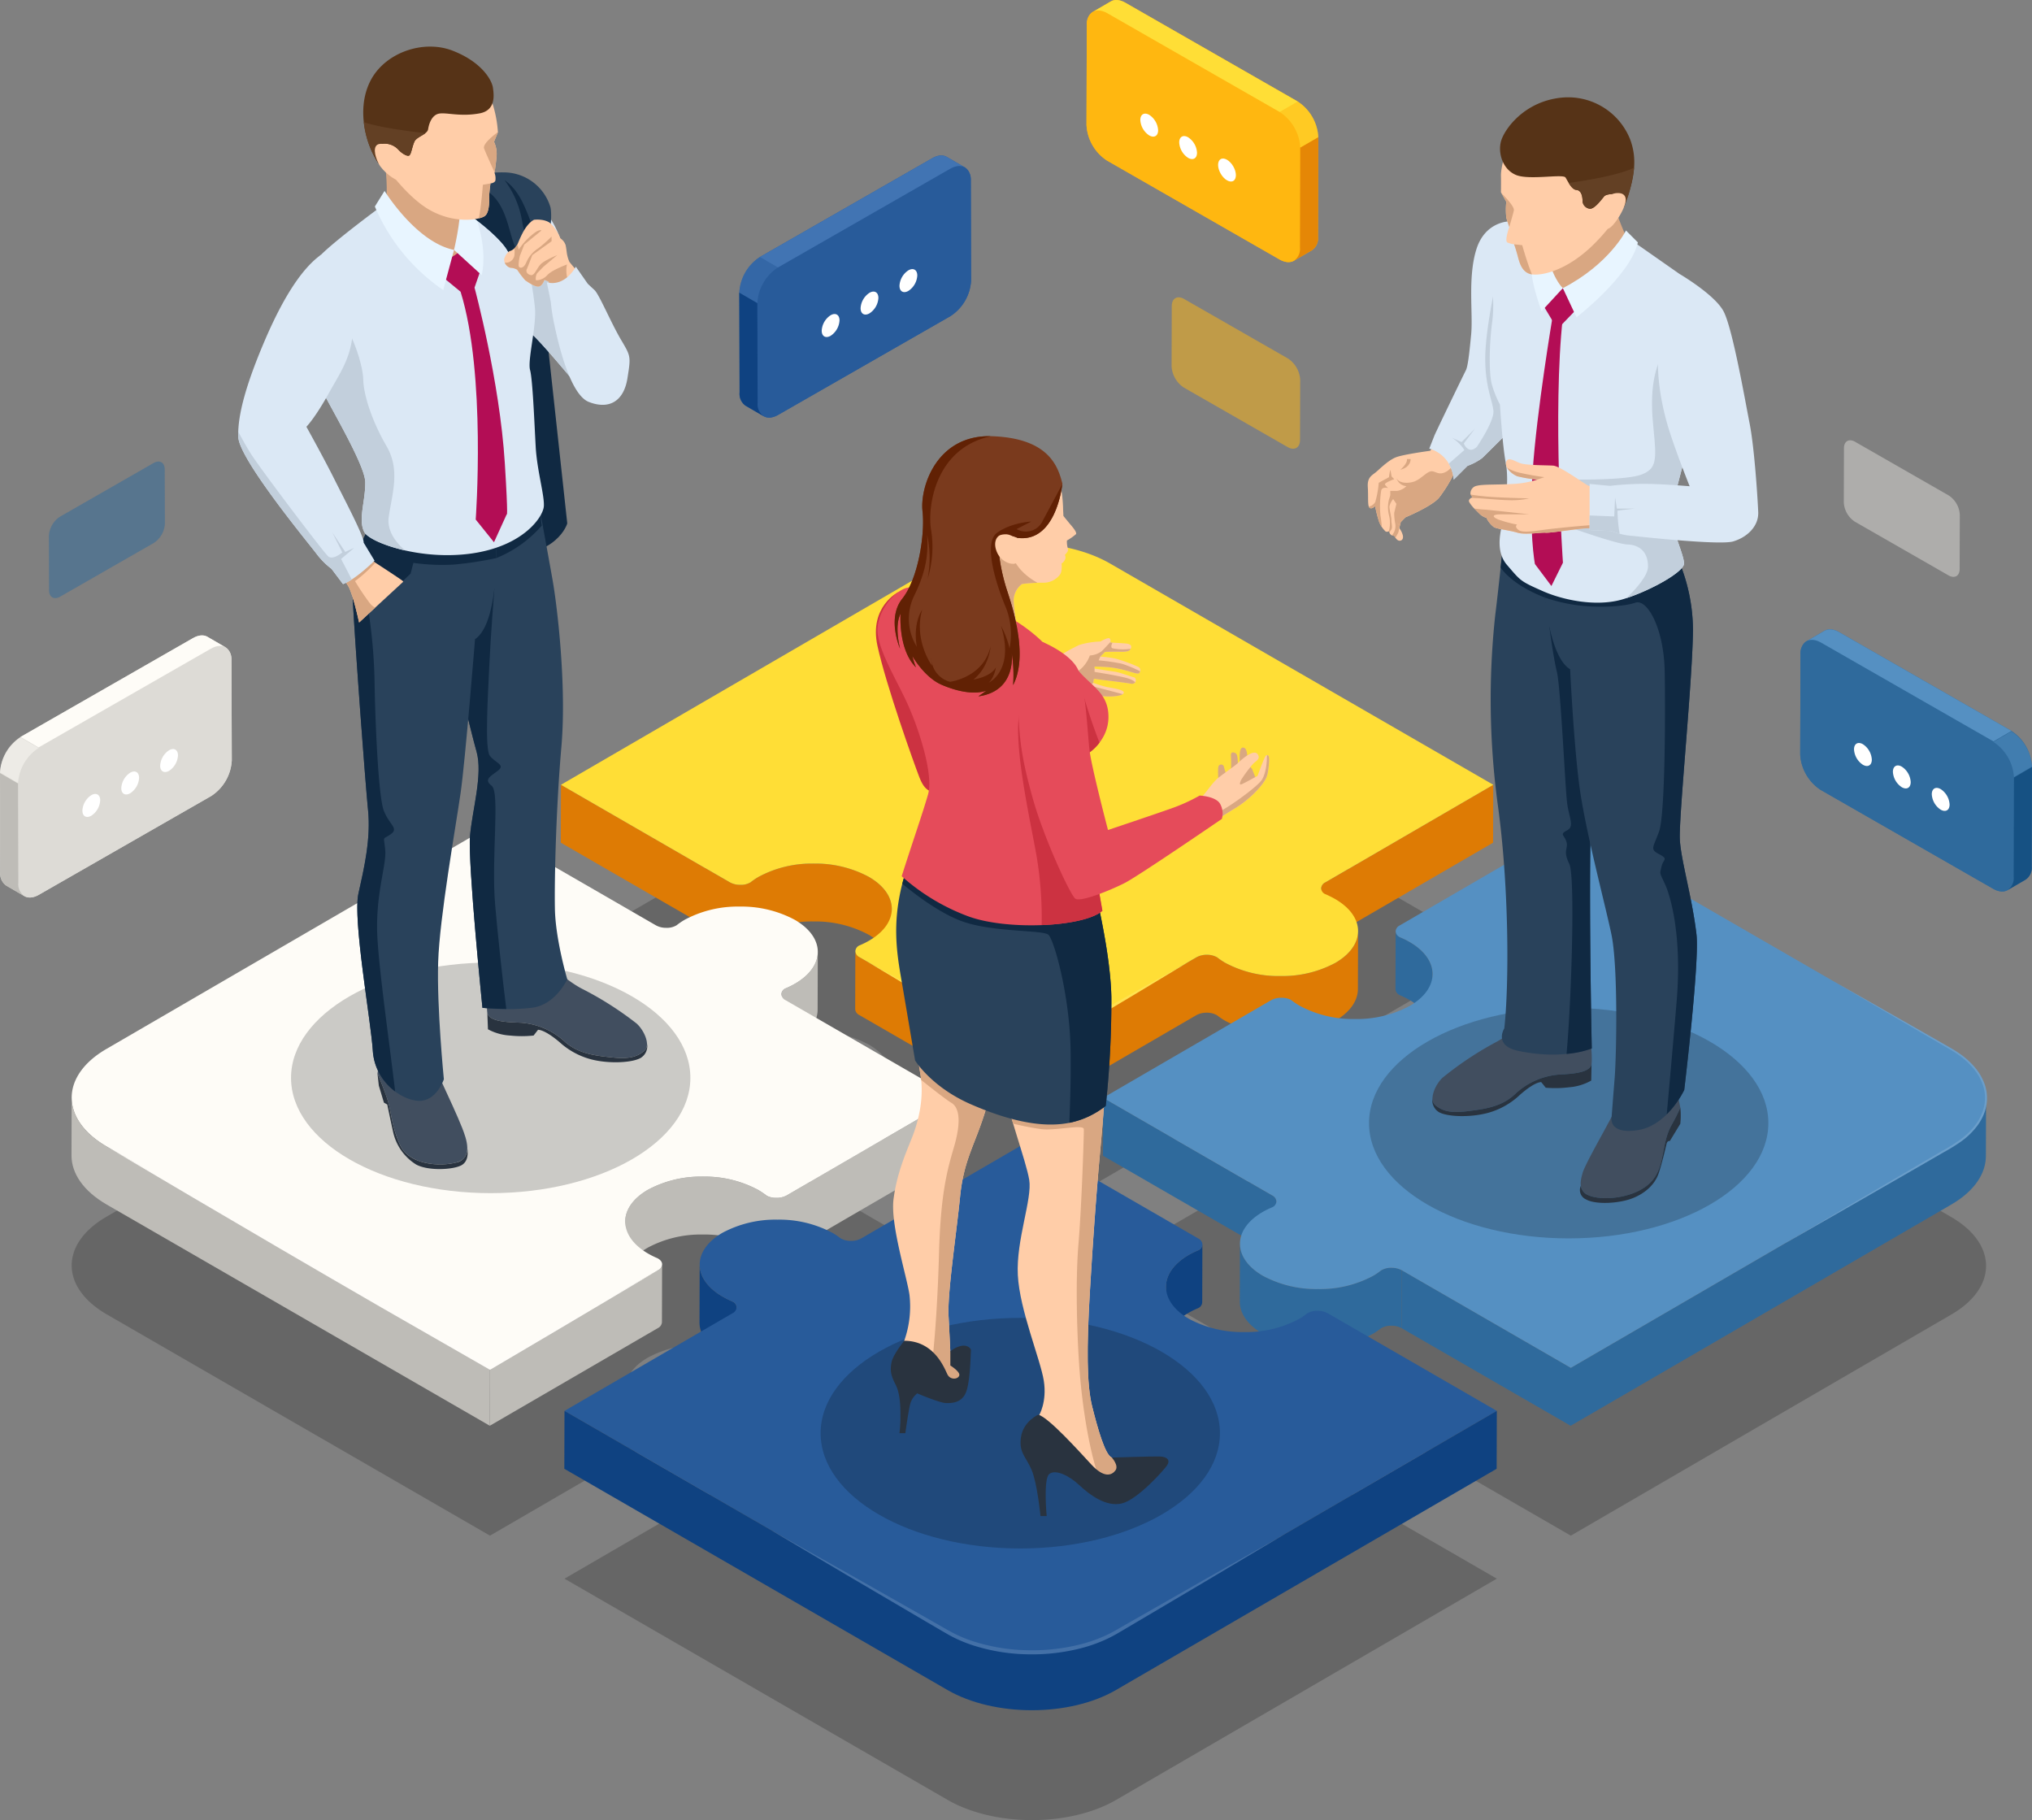 <svg xmlns="http://www.w3.org/2000/svg" width="576" height="515.898" viewBox="0 0 576 515.898">
  <rect x="0" y="0" width="576" height="515.898" fill="#808080" stroke="none"/>
  <g id="Group_97" data-name="Group 97" transform="translate(-1155 -201)">
    <g id="Group_92" data-name="Group 92" transform="translate(3111.801 -115.049)">
      <g id="Group_55" data-name="Group 55" transform="translate(-1936.531 470.057)">
        <path id="Path_59" data-name="Path 59" d="M-1184.791,1117.317a28.9,28.9,0,0,0-2.925-1.444,1.886,1.886,0,0,1-1.022-1.584,2.035,2.035,0,0,1,1.2-1.682l47.593-27.658-108.6-62.7c-6.62-3.822-15.275-5.732-23.919-5.732s-17.282,1.908-23.859,5.73l-107.9,62.7,47.908,27.66a5.906,5.906,0,0,0,2.9.7,5.271,5.271,0,0,0,2.956-.73,18.376,18.376,0,0,1,2.268-1.541,31.738,31.738,0,0,1,15.593-3.75,31.964,31.964,0,0,1,15.631,3.748c4.328,2.5,6.5,5.771,6.525,9.044s-2.124,6.546-6.424,9.045a24.02,24.02,0,0,1-2.653,1.318,1.9,1.9,0,0,0-1.255,1.712,2.048,2.048,0,0,0,1.21,1.68l47.908,27.66,47.593-27.658a5.9,5.9,0,0,1,2.9-.7,5.76,5.76,0,0,1,2.964.735,18.586,18.586,0,0,0,2.276,1.541,31.923,31.923,0,0,0,15.644,3.745,31.726,31.726,0,0,0,15.593-3.745c4.3-2.5,6.429-5.772,6.415-9.045S-1180.463,1119.815-1184.791,1117.317Z" transform="translate(1542.967 -968.956)" opacity="0.2" style="mix-blend-mode: multiply;isolation: isolate"/>
        <g id="Group_46" data-name="Group 46" transform="translate(292.427 128.184)" opacity="0.2" style="mix-blend-mode: multiply;isolation: isolate">
          <path id="Path_60" data-name="Path 60" d="M-629.835,1359.4c6.616,3.82,9.941,8.827,9.969,13.833s-3.236,10.017-9.809,13.836l-107.9,62.705-47.908-27.66a5.981,5.981,0,0,0-2.908-.7,5.352,5.352,0,0,0-2.956.735,18.31,18.31,0,0,1-2.264,1.544,31.693,31.693,0,0,1-15.6,3.743,31.921,31.921,0,0,1-15.631-3.743c-4.328-2.5-6.5-5.769-6.521-9.047s2.12-6.548,6.415-9.044a23.208,23.208,0,0,1,2.658-1.316,1.915,1.915,0,0,0,1.259-1.714,2.073,2.073,0,0,0-1.21-1.68l-47.908-27.66,47.593-27.658a5.9,5.9,0,0,1,2.9-.7,5.822,5.822,0,0,1,2.731.583,23.143,23.143,0,0,0,2.509,1.693,31.916,31.916,0,0,0,15.644,3.745,31.722,31.722,0,0,0,15.593-3.745c4.3-2.5,6.429-5.771,6.415-9.045s-2.193-6.548-6.521-9.047a23.625,23.625,0,0,0-2.672-1.316,2.043,2.043,0,0,1-1.274-1.712,2.034,2.034,0,0,1,1.2-1.682l47.593-27.658Z" transform="translate(870.148 -1296.694)"/>
        </g>
        <path id="Path_61" data-name="Path 61" d="M-1683.817,1345.563a2.038,2.038,0,0,1-1.21-1.68,1.9,1.9,0,0,1,1.255-1.712,24.014,24.014,0,0,0,2.654-1.318c4.3-2.5,6.433-5.769,6.419-9.042s-2.2-6.546-6.526-9.044a31.957,31.957,0,0,0-15.631-3.748,31.723,31.723,0,0,0-15.589,3.748,18.339,18.339,0,0,0-2.268,1.541,5.263,5.263,0,0,1-2.956.73,5.869,5.869,0,0,1-2.9-.695l-47.908-27.66-107.9,62.705c-6.573,3.819-9.842,8.832-9.818,13.841s3.358,10.012,9.978,13.834l108.6,62.7,47.6-27.66a2.031,2.031,0,0,0,1.191-1.68,2.031,2.031,0,0,0-1.274-1.712,23.573,23.573,0,0,1-2.668-1.319c-4.328-2.5-6.5-5.771-6.521-9.042s2.116-6.551,6.415-9.05a31.661,31.661,0,0,1,15.594-3.74,31.923,31.923,0,0,1,15.635,3.745,23.077,23.077,0,0,1,2.517,1.694,5.841,5.841,0,0,0,2.732.577,5.867,5.867,0,0,0,2.9-.7l47.6-27.66Z" transform="translate(1886.246 -1168.502)" opacity="0.2" style="mix-blend-mode: multiply;isolation: isolate"/>
        <g id="Group_47" data-name="Group 47" transform="translate(139.742 216.912)" opacity="0.2" style="mix-blend-mode: multiply;isolation: isolate">
          <path id="Path_62" data-name="Path 62" d="M-1136.46,1681.573l-107.9,62.705c-6.573,3.82-15.215,5.729-23.863,5.732s-17.295-1.912-23.911-5.732l-108.607-62.7,47.6-27.66a2.043,2.043,0,0,0,1.191-1.68,1.87,1.87,0,0,0-1.017-1.582,28.878,28.878,0,0,1-2.925-1.449c-4.328-2.5-6.507-5.774-6.526-9.044s2.12-6.549,6.419-9.047a31.682,31.682,0,0,1,15.589-3.743,31.938,31.938,0,0,1,15.64,3.748,18.766,18.766,0,0,1,2.285,1.542,5.758,5.758,0,0,0,2.964.729,5.9,5.9,0,0,0,2.9-.7l47.6-27.66,47.908,27.66a2.072,2.072,0,0,1,1.21,1.68,1.924,1.924,0,0,1-1.263,1.717,23.156,23.156,0,0,0-2.658,1.316c-4.291,2.493-6.429,5.771-6.411,9.042s2.194,6.548,6.522,9.047a31.919,31.919,0,0,0,15.631,3.743,31.674,31.674,0,0,0,15.594-3.74,18.251,18.251,0,0,0,2.263-1.544,5.369,5.369,0,0,1,2.96-.737,5.981,5.981,0,0,1,2.908.7Z" transform="translate(1400.742 -1605.033)"/>
        </g>
        <path id="Path_63" data-name="Path 63" d="M-654.3,1116.715a2.035,2.035,0,0,0-1.2,1.682l-.046,16.412a2.034,2.034,0,0,1,1.195-1.682l47.593-27.658.047-16.412Z" transform="translate(1009.722 -1020.623)" fill="#de7b04"/>
        <path id="Path_64" data-name="Path 64" d="M-1317.083,1115.134a31.964,31.964,0,0,0-15.631-3.748,31.738,31.738,0,0,0-15.593,3.75,18.38,18.38,0,0,0-2.268,1.541,5.273,5.273,0,0,1-2.956.73,5.908,5.908,0,0,1-2.9-.7l-47.908-27.66-.047,16.412,47.908,27.66a5.907,5.907,0,0,0,2.9.695,5.275,5.275,0,0,0,2.956-.73,18.391,18.391,0,0,1,2.268-1.541,31.742,31.742,0,0,1,15.593-3.75,31.965,31.965,0,0,1,15.631,3.748c4.328,2.5,6.5,5.771,6.526,9.044l.046-16.412C-1310.58,1120.905-1312.755,1117.632-1317.083,1115.134Z" transform="translate(1543.082 -1020.62)" fill="#de7b04"/>
        <path id="Path_65" data-name="Path 65" d="M-856.672,1242.022a31.72,31.72,0,0,1-15.593,3.746,31.923,31.923,0,0,1-15.644-3.745,18.554,18.554,0,0,1-2.276-1.541,5.758,5.758,0,0,0-2.964-.734,5.9,5.9,0,0,0-2.9.7l-47.593,27.658-.047,16.412,47.593-27.658a5.9,5.9,0,0,1,2.9-.7,5.765,5.765,0,0,1,2.964.735,18.549,18.549,0,0,0,2.276,1.541,31.918,31.918,0,0,0,15.644,3.745,31.721,31.721,0,0,0,15.593-3.746c4.3-2.5,6.429-5.771,6.415-9.044l.047-16.412C-850.242,1236.251-852.376,1239.526-856.672,1242.022Z" transform="translate(1214.954 -1123.129)" fill="#de7b04"/>
        <path id="Path_66" data-name="Path 66" d="M-1113.123,1254.76a2.048,2.048,0,0,1-1.21-1.68l-.047,16.412a2.048,2.048,0,0,0,1.21,1.68l47.908,27.66.047-16.412Z" transform="translate(1336.526 -1137.447)" fill="#de7b04"/>
        <path id="Path_67" data-name="Path 67" d="M-1184.791,952.045a28.9,28.9,0,0,0-2.925-1.444,1.885,1.885,0,0,1-1.022-1.584,2.035,2.035,0,0,1,1.2-1.682l47.593-27.658-108.6-62.7c-6.62-3.822-15.275-5.732-23.919-5.732s-17.282,1.908-23.859,5.73l-107.9,62.7,47.908,27.66a5.908,5.908,0,0,0,2.9.7,5.273,5.273,0,0,0,2.956-.73,18.363,18.363,0,0,1,2.268-1.541,31.739,31.739,0,0,1,15.593-3.75,31.965,31.965,0,0,1,15.631,3.748c4.328,2.5,6.5,5.771,6.525,9.044s-2.124,6.546-6.424,9.045a23.989,23.989,0,0,1-2.653,1.319,1.9,1.9,0,0,0-1.255,1.712,2.048,2.048,0,0,0,1.21,1.68l47.908,27.66,47.593-27.658a5.9,5.9,0,0,1,2.9-.7,5.758,5.758,0,0,1,2.964.735,18.565,18.565,0,0,0,2.276,1.541,31.922,31.922,0,0,0,15.644,3.745,31.719,31.719,0,0,0,15.593-3.746c4.3-2.5,6.429-5.771,6.415-9.044S-1180.463,954.543-1184.791,952.045Z" transform="translate(1542.967 -851.243)" fill="#ffde36"/>
        <path id="Path_68" data-name="Path 68" d="M-578.168,1236.41a23.529,23.529,0,0,0-2.672-1.316,2.043,2.043,0,0,1-1.274-1.712l-.047,16.412a2.043,2.043,0,0,0,1.274,1.712,23.564,23.564,0,0,1,2.672,1.316c4.328,2.5,6.507,5.774,6.521,9.047l.047-16.412C-571.661,1242.184-573.84,1238.908-578.168,1236.41Z" transform="translate(957.459 -1123.417)" fill="#2f6a9c"/>
        <path id="Path_69" data-name="Path 69" d="M-1183.311,1262.526a23.981,23.981,0,0,1-2.654,1.318,1.9,1.9,0,0,0-1.255,1.712l-.047,16.412a1.9,1.9,0,0,1,1.255-1.712,23.958,23.958,0,0,0,2.653-1.318c4.3-2.5,6.434-5.769,6.419-9.042l.047-16.412C-1176.877,1256.757-1179.011,1260.027-1183.311,1262.526Z" transform="translate(1388.438 -1137.735)" fill="#bebcb7"/>
        <path id="Path_70" data-name="Path 70" d="M-822.355,1425.063l-47.908-27.66-.047,16.412,47.909,27.66a2.073,2.073,0,0,1,1.209,1.68l.047-16.412A2.072,2.072,0,0,0-822.355,1425.063Z" transform="translate(1162.69 -1240.239)" fill="#2f6a9c"/>
        <path id="Path_71" data-name="Path 71" d="M-1295.266,1425.055a5.861,5.861,0,0,1-2.9.695,5.841,5.841,0,0,1-2.732-.577,23.1,23.1,0,0,0-2.517-1.694,31.926,31.926,0,0,0-15.635-3.745,31.66,31.66,0,0,0-15.593,3.741c-4.3,2.5-6.438,5.772-6.415,9.05l-.047,16.412c-.023-3.278,2.115-6.551,6.415-9.05a31.663,31.663,0,0,1,15.594-3.74,31.927,31.927,0,0,1,15.636,3.745,23.112,23.112,0,0,1,2.516,1.694,5.841,5.841,0,0,0,2.732.577,5.86,5.86,0,0,0,2.9-.695l47.6-27.661.046-16.412Z" transform="translate(1498.006 -1240.234)" fill="#bebcb7"/>
        <path id="Path_72" data-name="Path 72" d="M-692.508,1548.091a5.349,5.349,0,0,0-2.955.735,18.276,18.276,0,0,1-2.264,1.544,31.691,31.691,0,0,1-15.6,3.743,31.923,31.923,0,0,1-15.631-3.743c-4.328-2.5-6.5-5.769-6.521-9.047l-.046,16.412c.023,3.278,2.193,6.548,6.521,9.047a31.924,31.924,0,0,0,15.631,3.743,31.69,31.69,0,0,0,15.6-3.743,18.265,18.265,0,0,0,2.263-1.543,5.35,5.35,0,0,1,2.956-.735,5.98,5.98,0,0,1,2.908.7l.047-16.412A5.982,5.982,0,0,0-692.508,1548.091Z" transform="translate(1066.69 -1342.745)" fill="#2f6a9c"/>
        <path id="Path_73" data-name="Path 73" d="M-420.24,1411.235h0l-107.9,62.705-47.908-27.66-.047,16.412,47.908,27.66,107.9-62.705h0c6.573-3.82,9.837-8.829,9.809-13.836l.047-16.412C-410.4,1402.406-413.667,1407.416-420.24,1411.235Z" transform="translate(953.14 -1240.236)" fill="#2f6a9c"/>
        <g id="Group_48" data-name="Group 48" transform="translate(292.427 80.625)">
          <path id="Path_74" data-name="Path 74" d="M-629.835,1194.126c6.616,3.819,9.941,8.827,9.969,13.833s-3.236,10.017-9.809,13.837l-107.9,62.705-47.908-27.66a5.981,5.981,0,0,0-2.908-.7,5.352,5.352,0,0,0-2.956.735,18.283,18.283,0,0,1-2.264,1.544,31.691,31.691,0,0,1-15.6,3.743,31.924,31.924,0,0,1-15.631-3.743c-4.328-2.5-6.5-5.769-6.521-9.047s2.12-6.548,6.415-9.044a23.247,23.247,0,0,1,2.658-1.316,1.915,1.915,0,0,0,1.259-1.714,2.072,2.072,0,0,0-1.21-1.68l-47.908-27.66,47.593-27.658a5.9,5.9,0,0,1,2.9-.7,5.826,5.826,0,0,1,2.731.582,23.1,23.1,0,0,0,2.509,1.693,31.916,31.916,0,0,0,15.644,3.745,31.722,31.722,0,0,0,15.593-3.746c4.3-2.5,6.429-5.771,6.415-9.044s-2.193-6.548-6.521-9.047a23.6,23.6,0,0,0-2.672-1.316,2.043,2.043,0,0,1-1.274-1.712,2.034,2.034,0,0,1,1.2-1.682l47.593-27.658Z" transform="translate(870.148 -1131.422)" fill="#5590c2"/>
        </g>
        <g id="Group_50" data-name="Group 50" transform="translate(485.246 124.208)">
          <g id="Group_49" data-name="Group 49" transform="translate(0)">
            <path id="Path_75" data-name="Path 75" d="M-185.706,1282.877l17.4,9.879,8.46,4.823,4.628,2.644c1.571.915,3.221,1.783,4.8,2.865a22.525,22.525,0,0,1,4.386,3.832,15.36,15.36,0,0,1,3.054,5.162,11.9,11.9,0,0,1,.406,6.1,12.1,12.1,0,0,1-.971,2.953,14.5,14.5,0,0,1-1.6,2.666,20.848,20.848,0,0,1-4.411,4.31,52.826,52.826,0,0,1-5.156,3.2l-10.136,5.853-17.886,10.279-17.352,9.917,17.422-10.292,17.813-10.467,10.025-5.864a50.147,50.147,0,0,0,5.015-3.149,20.268,20.268,0,0,0,4.2-4.131,13.335,13.335,0,0,0,2.456-5.28,11.226,11.226,0,0,0-.3-5.744,14.5,14.5,0,0,0-2.82-4.988,22.3,22.3,0,0,0-4.194-3.8c-1.52-1.085-3.16-1.959-4.725-2.89l-4.606-2.687-8.444-4.937Z" transform="translate(200.081 -1282.877)" fill="#6b9eca"/>
          </g>
        </g>
        <path id="Path_76" data-name="Path 76" d="M-1426.639,1563.1l-47.6,27.661-.047,16.412,47.6-27.66a2.031,2.031,0,0,0,1.191-1.68l.046-16.412A2.03,2.03,0,0,1-1426.639,1563.1Z" transform="translate(1592.862 -1357.062)" fill="#bebcb7"/>
        <path id="Path_77" data-name="Path 77" d="M-1683.817,1180.29a2.037,2.037,0,0,1-1.21-1.68,1.9,1.9,0,0,1,1.255-1.712,23.971,23.971,0,0,0,2.654-1.319c4.3-2.5,6.433-5.769,6.419-9.042s-2.2-6.546-6.526-9.044a31.96,31.96,0,0,0-15.631-3.748,31.719,31.719,0,0,0-15.589,3.748,18.352,18.352,0,0,0-2.268,1.541,5.262,5.262,0,0,1-2.956.73,5.87,5.87,0,0,1-2.9-.695l-47.908-27.66-107.9,62.705c-6.573,3.819-9.842,8.832-9.818,13.841s3.358,10.012,9.978,13.834l108.6,62.7,47.6-27.661a2.03,2.03,0,0,0,1.191-1.68c0-.547-.306-1.171-1.274-1.712a23.532,23.532,0,0,1-2.668-1.318c-4.328-2.5-6.5-5.771-6.521-9.042s2.116-6.551,6.415-9.05a31.662,31.662,0,0,1,15.594-3.741,31.924,31.924,0,0,1,15.635,3.746,23.057,23.057,0,0,1,2.517,1.694,5.838,5.838,0,0,0,2.732.577,5.863,5.863,0,0,0,2.9-.695l47.6-27.661Z" transform="translate(1886.246 -1050.789)" fill="#fefcf7"/>
        <path id="Path_78" data-name="Path 78" d="M-1876.337,1411.25c-6.62-3.822-9.95-8.827-9.978-13.834l-.047,16.412c.028,5.007,3.358,10.012,9.978,13.834l108.6,62.7.047-16.412Z" transform="translate(1886.361 -1240.249)" fill="#bebcb7"/>
        <path id="Path_79" data-name="Path 79" d="M-799.3,1543.436a23.128,23.128,0,0,0-2.658,1.316c-4.291,2.493-6.429,5.771-6.411,9.042l-.047,16.412c-.018-3.27,2.12-6.548,6.411-9.042a23.139,23.139,0,0,1,2.658-1.316,1.923,1.923,0,0,0,1.263-1.717l.047-16.412A1.922,1.922,0,0,1-799.3,1543.436Z" transform="translate(1118.603 -1343.027)" fill="#0f4281"/>
        <path id="Path_80" data-name="Path 80" d="M-1258.24,1572.323a28.79,28.79,0,0,1-2.925-1.449c-4.328-2.5-6.507-5.774-6.526-9.044l-.047,16.412c.018,3.271,2.2,6.546,6.526,9.044a28.91,28.91,0,0,0,2.925,1.449,1.87,1.87,0,0,1,1.017,1.582l.046-16.412A1.869,1.869,0,0,0-1258.24,1572.323Z" transform="translate(1445.753 -1357.35)" fill="#0f4281"/>
        <g id="Group_51" data-name="Group 51" transform="translate(139.742 169.353)">
          <path id="Path_81" data-name="Path 81" d="M-1136.46,1516.3l-107.9,62.705c-6.573,3.82-15.215,5.73-23.863,5.732s-17.295-1.912-23.911-5.732l-108.607-62.7,47.6-27.66a2.044,2.044,0,0,0,1.191-1.68,1.87,1.87,0,0,0-1.017-1.581,28.854,28.854,0,0,1-2.925-1.449c-4.328-2.5-6.507-5.774-6.526-9.044s2.12-6.548,6.419-9.047a31.678,31.678,0,0,1,15.589-3.743,31.938,31.938,0,0,1,15.64,3.748,18.751,18.751,0,0,1,2.285,1.541,5.759,5.759,0,0,0,2.964.73,5.9,5.9,0,0,0,2.9-.7l47.6-27.661,47.908,27.66a2.073,2.073,0,0,1,1.21,1.68,1.923,1.923,0,0,1-1.263,1.717,23.136,23.136,0,0,0-2.658,1.316c-4.291,2.493-6.429,5.771-6.411,9.042s2.194,6.548,6.522,9.047a31.92,31.92,0,0,0,15.631,3.743,31.674,31.674,0,0,0,15.594-3.741,18.264,18.264,0,0,0,2.263-1.544,5.37,5.37,0,0,1,2.96-.737,5.98,5.98,0,0,1,2.908.7Z" transform="translate(1400.742 -1439.76)" fill="#285b9a"/>
        </g>
        <path id="Path_82" data-name="Path 82" d="M-1244.476,1768.451c-6.573,3.82-15.215,5.729-23.863,5.732s-17.3-1.912-23.911-5.732l-108.607-62.7-.046,16.412,108.607,62.7c6.616,3.82,15.267,5.732,23.911,5.732s17.291-1.912,23.863-5.732l107.9-62.705.046-16.412Z" transform="translate(1540.599 -1459.853)" fill="#0f4281"/>
        <g id="Group_52" data-name="Group 52" transform="translate(198.186 279.638)">
          <path id="Path_83" data-name="Path 83" d="M-1052.12,1824.318l-21.669,12.926L-1096.2,1850.5l-3.115,1.833a36.784,36.784,0,0,1-3.3,1.717,42.42,42.42,0,0,1-7.134,2.513,55.9,55.9,0,0,1-15.332,1.7,53.55,53.55,0,0,1-15.216-2.54,38.582,38.582,0,0,1-6.942-3.015c-2.155-1.229-4.234-2.463-6.3-3.666l-22.428-13.178-21.681-12.85,22.242,12.507,22.661,12.854c2.065,1.167,4.167,2.4,6.285,3.564a38.5,38.5,0,0,0,6.733,2.806,53.692,53.692,0,0,0,14.677,2.364,56.147,56.147,0,0,0,14.8-1.56,42.314,42.314,0,0,0,6.927-2.33,34.641,34.641,0,0,0,3.214-1.6l3.119-1.786,22.642-12.928Z" transform="translate(1197.646 -1823.012)" fill="#4370a7"/>
        </g>
        <g id="Group_53" data-name="Group 53" transform="translate(225.986 118.803)">
          <path id="Path_84" data-name="Path 84" d="M-1101.036,1264.1s22.621,12.394,45.519,25.615l.095.054H-1056c22.828-13.265,45.32-25.67,45.32-25.67s-22.375,13.67-44.739,26.669l-.289.168-.29-.167-.095-.055C-1078.528,1277.76-1101.036,1264.1-1101.036,1264.1Z" transform="translate(1101.036 -1264.096)" fill="#ffe24f"/>
        </g>
        <g id="Group_54" data-name="Group 54" transform="translate(10.025 171.001)">
          <path id="Path_85" data-name="Path 85" d="M-1851.524,1445.487s38.882,21.783,78.455,44.63l30.386,17.659h-.479c26.868-15.423,47.837-27.248,47.837-27.248s-20.9,12.507-47.357,28.072l-.236.139-.241-.138-30.487-17.484C-1812.415,1468.735-1851.524,1445.487-1851.524,1445.487Z" transform="translate(1851.524 -1445.487)" fill="#fefcf8"/>
        </g>
      </g>
      <g id="Group_61" data-name="Group 61" transform="translate(-1889.273 329.258)">
        <ellipse id="Ellipse_2" data-name="Ellipse 2" cx="56.598" cy="32.678" rx="56.598" ry="32.678" transform="translate(14.971 259.62)" opacity="0.2" style="mix-blend-mode: multiply;isolation: isolate"/>
        <g id="Group_60" data-name="Group 60" transform="translate(0 0)">
          <path id="Path_86" data-name="Path 86" d="M-1504.878,606.08l6.622,60.889s-2.672,9.6-19.215,9.283-21.285-37.141-21.285-37.141l16.748-38.664Z" transform="translate(1591.526 -531.818)" fill="#102942"/>
          <path id="Path_87" data-name="Path 87" d="M-1570.4,1344.593s2.65,6.245,3.848,8.831,4.479,9.652,5.614,12.616,3.28,8.516-1.829,9.777-13.247.378-15.707-4.794-2.586-9.714-3.659-13.058-2.839-7.38-2.839-7.38l1.451-9.273Z" transform="translate(1624.442 -1059.491)" fill="#414e5f"/>
          <path id="Path_88" data-name="Path 88" d="M-1582.132,1380.917c1.073,3.344,1.2,7.886,3.659,13.058s10.6,6.056,15.707,4.794a3.846,3.846,0,0,0,3.255-4.036c0,.006.779,3.595-1.8,4.856s-9.463,1.527-12.742-.309a14.548,14.548,0,0,1-6.5-9.279c-.82-3.659-1.64-7.7-1.64-7.7l-.946-.533-1.451-4.829-.378-3.407S-1583.205,1377.573-1582.132,1380.917Z" transform="translate(1624.442 -1082.441)" fill="#29333f"/>
          <path id="Path_89" data-name="Path 89" d="M-1459.894,1260.408s5.411,5.337,10.155,7.635a95.266,95.266,0,0,1,15.048,9.636c2.224,2,4,6.227,2.224,7.709s-3.78,2.446-8.9,1.927-10.007-1.05-13.935-4.713a20.522,20.522,0,0,0-12.082-5.146c-2.891-.148-9.266-.074-9.637-2.891s.37-11.934,2.15-14.6S-1459.894,1260.408-1459.894,1260.408Z" transform="translate(1547.619 -1000.78)" fill="#414e5f"/>
          <path id="Path_90" data-name="Path 90" d="M-1467.151,1316.275a20.522,20.522,0,0,1,12.083,5.146c3.928,3.663,8.821,4.194,13.935,4.713s7.116-.445,8.9-1.927a2.4,2.4,0,0,0,.716-2.086h0a3.909,3.909,0,0,1-1.829,4.154c-2.446,1.341-8.6,1.637-13.417.526a21.352,21.352,0,0,1-9.562-5.041c-1.927-1.63-4.448-3.409-6.078-3.484l-1.26,1.63a31.757,31.757,0,0,1-6.671,0,14.943,14.943,0,0,1-6.264-1.771l-.185-4.752C-1476.416,1316.2-1470.042,1316.127-1467.151,1316.275Z" transform="translate(1547.389 -1039.599)" fill="#29333f"/>
          <path id="Path_91" data-name="Path 91" d="M-1505.015,836.876l6.228-6.861s8.307-3.693,12.484-10.042c0,0,2.172,11.788,3.509,19.344s4.01,30.109,2.506,47.318-2,37.257-1.837,45.945,3.5,19.951,3.5,19.951-3.186,7.029-9.7,8.031a62.327,62.327,0,0,1-14.339.06s-4.185-41.242-3.517-48.76,3.675-17.375,1.838-23.891-6.849-27.835-6.849-27.835Z" transform="translate(1571.896 -688.172)" fill="#29425b"/>
          <g id="Group_56" data-name="Group 56" transform="translate(60.7 131.801)">
            <path id="Path_92" data-name="Path 92" d="M-1511.2,896.812l6.181-23.261,1.893-2.085c-1.453,2.626,2.334,4.75,2.334,4.75l1.5,2.347s-1.066,13.551-1.426,21.68-1.367,23.6.144,25.61,4.388,2.518,2.446,4.1-4.389,2.517-1.943,4.388-.144,20.287,1.008,33.811c.645,7.578,2.045,20.686,3.152,29.46-3.786-.019-6.758-.317-6.758-.317s-4.185-41.242-3.517-48.76,3.675-17.375,1.838-23.891S-1511.2,896.812-1511.2,896.812Z" transform="translate(1511.196 -856.648)" fill="#102942"/>
            <path id="Path_93" data-name="Path 93" d="M-1478.748,834.864l3.072-4.85s8.307-3.693,12.484-10.042c0,0,.176,2.42.458,3.958a33.764,33.764,0,0,1-12.913,9.225A13.336,13.336,0,0,0-1478.748,834.864Z" transform="translate(1488.085 -819.973)" fill="#102942"/>
          </g>
          <path id="Path_94" data-name="Path 94" d="M-1568.833,842.8s.816,21.511-5.985,26.136c0,0-2.72,34-4.08,43.524s-5.961,35.212-6.37,48,1.618,33.2,1.618,33.2-2.058,6.253-7.086,6.122-12.509-5.572-13.053-14.141-5.713-37.267-4.08-44.612,3.541-15.505,2.725-23.666-3.813-48.633-4.357-60.292,4.357-19.14,4.357-19.14S-1598.348,846.861-1568.833,842.8Z" transform="translate(1641.943 -700.96)" fill="#29425b"/>
          <path id="Path_95" data-name="Path 95" d="M-1568.833,842.8s.024,2.087.029,3.141a100.945,100.945,0,0,1-12.029,1.834,58.072,58.072,0,0,1-11.454-.484l-.791,3.051-11.839,11.3a150.732,150.732,0,0,1,1.621,19.107c.12,9.678,1.007,32.666,2.621,36.779s4.355,5,1.936,6.695-1.936.161-1.532,4.517-2.95,12.743-2.2,25.164c.624,10.35,3.568,30.857,5.012,43.219a15.621,15.621,0,0,1-6.329-11.489c-.544-8.568-5.713-37.267-4.08-44.612s3.541-15.505,2.725-23.666-3.813-48.633-4.357-60.292,4.357-19.14,4.357-19.14S-1598.348,846.861-1568.833,842.8Z" transform="translate(1641.943 -700.96)" fill="#102942"/>
          <path id="Path_96" data-name="Path 96" d="M-1443.726,559.789s-11.852-14.307-13.667-15.375-9.556-40.441-9.556-40.441,11.985-1.4,17.444,12.472S-1443.726,559.789-1443.726,559.789Z" transform="translate(1540.382 -463.076)" fill="#dbe8f5"/>
          <path id="Path_97" data-name="Path 97" d="M-1452.365,566.185c-1.217-.716-5.1-18.657-7.524-30.4l1.954-1.286s10.447,14.823,14.465,20.091a30.054,30.054,0,0,0,3.237,3.587c1.41,11.967,1.534,23.383,1.534,23.383S-1450.55,567.253-1452.365,566.185Z" transform="translate(1535.353 -484.847)" fill="#c2cfdc"/>
          <path id="Path_98" data-name="Path 98" d="M-1608.348,520.8c-2.83,1.549-9.133-1.329-11.221-2.982s-9.562-9.234-9.562-9.234-12.55,9.225-16.94,13.615-.945,34.432-.2,37.1,12.652,21.943,12.759,27.281-2.107,10.649-.266,14.2c1.5,2.9,15.8,8.147,30.429,6.065s20.248-10.342,20.462-13.384-1.937-10.142-2.31-16.869-.854-19.059-1.6-21.782,1.868-12.492,1.388-17.564-2.723-18.471-5.018-24.291a25.521,25.521,0,0,0-5.658-8.889l-9.237,2.59S-1603.26,518.014-1608.348,520.8Z" transform="translate(1669.519 -463.175)" fill="#dbe8f5"/>
          <path id="Path_99" data-name="Path 99" d="M-1521.673,569.665l3.485-7.462,7.728,5.171-1.915,5.513s7.134,26.382,8.588,49.774c1.018,16.32.534,14.475.534,14.475l-3.605,7.93-5.18-6.438s3.013-41.158-4.288-64.571Z" transform="translate(1579.358 -504.578)" fill="#b30d55"/>
          <path id="Path_100" data-name="Path 100" d="M-1577.776,475.534c.064,1.094,1.1,9.088,0,11.825s8.979,16.17,16.085,15.853,10.055-10.72,8.21-15.853S-1577.776,475.534-1577.776,475.534Z" transform="translate(1619.376 -442.849)" fill="#d9a782"/>
          <path id="Path_101" data-name="Path 101" d="M-1584.8,504.071s8.943,14.556,19.694,16.728l-3.062,11.371a54.211,54.211,0,0,1-19.38-23.667Z" transform="translate(1626.281 -463.175)" fill="#e8f5ff"/>
          <path id="Path_102" data-name="Path 102" d="M-1501.72,536.893l-7.842-7.15s1.9-7.934,1.752-12.552l2.974-.563S-1499.6,527.588-1501.72,536.893Z" transform="translate(1570.733 -472.118)" fill="#e8f5ff"/>
          <path id="Path_103" data-name="Path 103" d="M-1621.339,854.869l2.489,3.76s7.688,4.978,8.738,5.807a.819.819,0,0,1,.2.273l-12.508,11.548c-.507-2.311-1.923-8.424-3.125-10.383-1.493-2.434-4.7-6.747-4.7-6.747Z" transform="translate(1656.686 -713.026)" fill="#ffcda8"/>
          <path id="Path_104" data-name="Path 104" d="M-1647.121,637.435c4.211-1.982,7.753-3.208,8.531-2.226,2.15,2.716,5.2,10.975,5.318,15.5s2.6,11.993,6.562,18.782,1.7,13.238.679,20.026c-.639,4.262,2.333,7.676,4.635,9.627-6.259-1.412-10.76-3.645-11.569-5.206-1.84-3.555.373-8.866.266-14.2s-12.012-24.611-12.759-27.281A130.457,130.457,0,0,1-1647.121,637.435Z" transform="translate(1668.707 -556.33)" fill="#c2cfdc"/>
          <path id="Path_105" data-name="Path 105" d="M-1617.854,872.046l-4.562,4.212c-.507-2.311-1.923-8.424-3.125-10.383-1.493-2.434-4.7-6.747-4.7-6.747l8.9-4.259,2.489,3.76,1.029.668a38.527,38.527,0,0,1-5.755,5.231,70.024,70.024,0,0,0,4.157,6.209A4.577,4.577,0,0,0-1617.854,872.046Z" transform="translate(1656.686 -713.026)" fill="#d9a782"/>
          <path id="Path_106" data-name="Path 106" d="M-1683.488,653.755s-5.374,5.324-8.94,6.63l-3.265-4.319a22.06,22.06,0,0,1-4.194-4.194c-1.733-2.386-21.975-26.72-22.233-33.18s2.584-15.762,7.364-27,10.188-20.43,16.067-24.629c0,0,8.134,7.188,8.953,17.394s-2.928,14.986-6.8,21.963-6.273,9.373-6.273,9.373,4.852,8.714,7.823,14.657,8.6,16.57,8.4,18.178Z" transform="translate(1722.135 -508.039)" fill="#dbe8f5"/>
          <path id="Path_107" data-name="Path 107" d="M-1722.114,741.319c1.045,1.954,2.329,4.265,3.533,6.182,2.655,4.228,20.648,28.022,21.975,29.153s3.982-1.131,3.982-1.131l-2.8-5.6,3.638,5.457,2.508-1.131-3.687,3.134,3.014,5.819a12.922,12.922,0,0,1-2.467,1.3l-3.265-4.319a22.053,22.053,0,0,1-4.194-4.194c-1.733-2.386-21.975-26.72-22.233-33.18C-1722.132,742.327-1722.129,741.828-1722.114,741.319Z" transform="translate(1722.129 -632.152)" fill="#c2cfdc"/>
          <path id="Path_108" data-name="Path 108" d="M-1491.831,511.462s-.694.67-3.293-3.665-12.157-11.391-14.48-12.251,1.038-6.583,1.038-6.583,4.23-3.312,12.484-3.14a13.824,13.824,0,0,1,13.245,9.9c.774,3.442-1.035,12.908-1.035,12.908S-1487.864,511.506-1491.831,511.462Z" transform="translate(1571.345 -450.173)" fill="#29425b"/>
          <path id="Path_109" data-name="Path 109" d="M-1509.547,503.358c-2.281-.845,1.077-6.375,1.04-6.574,12.9.2,13.1,11.448,15.493,17.417a9.436,9.436,0,0,0,3.918,4.708,10.146,10.146,0,0,1-2.678.364s-.694.67-3.293-3.665S-1507.223,504.218-1509.547,503.358Z" transform="translate(1571.288 -457.984)" fill="#102942"/>
          <path id="Path_110" data-name="Path 110" d="M-1451.289,508.287a10.579,10.579,0,0,0,3.518,5.108c-.068.381-.11.6-.11.6a18.194,18.194,0,0,1-2.64,1.5c-1.833-2.944-3.825-6.8-4.327-10.3a26.659,26.659,0,0,0-5.042-11.841C-1455.551,496.46-1453.987,501-1451.289,508.287Z" transform="translate(1535.353 -455.54)" fill="#102942"/>
          <g id="Group_58" data-name="Group 58" transform="translate(35.44)">
            <path id="Path_111" data-name="Path 111" d="M-1558.4,393.952a8.191,8.191,0,0,1,.747,3.809c-.149,2.016-.6,5-.6,5a4.257,4.257,0,0,1,.233,2.225c-.31.686-1.389.765-1.389.765s-.236,1.745-.314,2.843.255,5.372-1.353,6.431-8.45,2.213-15.47-1.706-14.039-14.082-15.288-16.666-3.79-11.671-.862-18.173,9.518-10.723,18.13-9.173,13.694,8.614,15.331,12.575a34.06,34.06,0,0,1,1.938,9.345Z" transform="translate(1595.468 -366.964)" fill="#ffcda8"/>
            <g id="Group_57" data-name="Group 57" transform="translate(32.763 24.231)">
              <path id="Path_112" data-name="Path 112" d="M-1483.974,497.128l2.15-.377s-.236,1.745-.314,2.843.255,5.372-1.353,6.431a5.561,5.561,0,0,1-1.629.623C-1484.417,503.114-1483.974,497.128-1483.974,497.128Z" transform="translate(1485.12 -482.192)" fill="#d9a782"/>
              <path id="Path_113" data-name="Path 113" d="M-1476.5,452.723c-.13,1.75-.484,4.228-.575,4.853,0,0-2.424-5.268-2.984-6.775-.5-1.356,3.173-4.1,3.917-4.644l0,.035-1.107,2.722A8.192,8.192,0,0,1-1476.5,452.723Z" transform="translate(1481.549 -446.157)" fill="#d9a782"/>
            </g>
            <path id="Path_114" data-name="Path 114" d="M-1566.015,380.879c4.694-.862,4.091-5.254,3.79-7.321s-3.1-7.235-11.455-10.464-19.422.6-23.427,8.893-.818,18.453,2.5,23.147c0,0-.677-5.326.91-5.613a5.289,5.289,0,0,1,4.6,1.565c1.077,1.205,2.713,2.153,3.23,1.679s.775-2.54,1.421-3.919,3.633-1.981,3.862-3.488,1.047-4.135,3.244-4.436S-1571.389,381.865-1566.015,380.879Z" transform="translate(1598.976 -361.952)" fill="#563317"/>
            <path id="Path_115" data-name="Path 115" d="M-1598.437,436.347c4.568,1.61,14.486,2.8,17.457,3.125-.995.8-2.624,1.384-3.082,2.36-.646,1.378-.9,3.445-1.421,3.919s-2.153-.474-3.23-1.679a5.289,5.289,0,0,0-4.6-1.565c-1.587.287-.91,5.613-.91,5.613A26.522,26.522,0,0,1-1598.437,436.347Z" transform="translate(1598.592 -414.939)" fill="#634024"/>
            <path id="Path_116" data-name="Path 116" d="M-1582.124,460.455c-.6-1.178-1.937-2.971-4.048-2.713s-1.464,3.359-.3,5.6,4.78,4.91,5.555,4.608S-1580.746,463.168-1582.124,460.455Z" transform="translate(1590.841 -430.159)" fill="#ffcda8"/>
          </g>
          <g id="Group_59" data-name="Group 59" transform="translate(75.37 49.034)">
            <path id="Path_117" data-name="Path 117" d="M-1451.735,532.4s2.875-.377,4.59.95a11.989,11.989,0,0,1,2.876,4.314,3.713,3.713,0,0,1,1.493,1.936c.221,1.106.221,1.383.332,2.157a10.173,10.173,0,0,0,.719,2.544c.221.332,3.153,3.79,3.153,3.79l2.046,4.221-7.6,3.714-2.24-.443s-1-5.475-1.217-5.641a8.055,8.055,0,0,0-1.217-.5s-.608,1.991-1.88,1.88-2.987-1.438-3.484-1.714a24.79,24.79,0,0,1-2.323-3.042,3.985,3.985,0,0,0-1.88-.553c-.719,0-2.314-1.485-1.71-2.871s1.267-1.884,1.71-1.94a3.98,3.98,0,0,0,1.77-1.549C-1456.1,538.935-1454.612,533.883-1451.735,532.4Z" transform="translate(1460.216 -532.35)" fill="#ffcda8"/>
            <path id="Path_118" data-name="Path 118" d="M-1456.827,549.581a7.458,7.458,0,0,0-.045-1.652,6.114,6.114,0,0,0,.709-.837,2.133,2.133,0,0,0,.132-.242,7.55,7.55,0,0,1,.37,1.5,18.1,18.1,0,0,1,3.479-3.969c2.434-2.157,2.987-1.493,2.987-1.493l-4.867,3.982-1.272,3.263s-.553,2.6-.221,3.041,1.383.443,2.1-1.327a8.764,8.764,0,0,1,3.37-3.927,37.581,37.581,0,0,0,3.761-3.318v1.327l-5.476,3.927s-1.161,3.152-1.549,3.982.332,1.6,1.272,1.689,1.6-2.021,2.71-3.127,4.646-2.544,4.646-2.544l-3.816,3.208s-1.327,1.327-1.825,1.88-.553,2.046-.332,2.046a4.308,4.308,0,0,0,3.153-1.464c1.327-1.464,5.586-3.016,5.586-3.016a8.217,8.217,0,0,0,0,3.429c.258.773,1.6,3.346,2.682,5.361l-4.424,2.161-2.24-.443s-1-5.475-1.217-5.641a8.056,8.056,0,0,0-1.217-.5s-.608,1.991-1.88,1.88-2.987-1.438-3.484-1.714a24.816,24.816,0,0,1-2.323-3.042,3.984,3.984,0,0,0-1.88-.553A2.443,2.443,0,0,1-1459.6,552,2.482,2.482,0,0,0-1456.827,549.581Z" transform="translate(1459.777 -539.787)" fill="#d9a782"/>
            <path id="Path_119" data-name="Path 119" d="M-1409.935,578.709s-2.937,5.777-8.222,4.443l1.121,5.5a57.832,57.832,0,0,0,.908,6.033c.587,2.616,4,20.073,9.876,22.369s9.93-.32,10.944-6.673.961-6.246-1.868-11.051-6.139-12.779-7.474-14-1.92-1.8-1.92-1.8Z" transform="translate(1430.26 -565.369)" fill="#dbe8f5"/>
          </g>
        </g>
      </g>
      <g id="Group_68" data-name="Group 68" transform="translate(-1569.093 343.624)">
        <ellipse id="Ellipse_3" data-name="Ellipse 3" cx="56.598" cy="32.678" rx="56.598" ry="32.678" transform="translate(0.362 258.081)" opacity="0.2" style="mix-blend-mode: multiply;isolation: isolate"/>
        <g id="Group_67" data-name="Group 67" transform="translate(0 0)">
          <path id="Path_120" data-name="Path 120" d="M-421.93,522.9a73.413,73.413,0,0,0,3.278,8.267c1.128,2.269-12.617,16.994-19.944,15.687s-6.209-16.06-6.209-16.06Z" transform="translate(492.234 -490.95)" fill="#d9a782"/>
          <path id="Path_121" data-name="Path 121" d="M-518,1311.543s-5.3,5.445-10,7.837a95.274,95.274,0,0,0-14.851,9.935c-2.183,2.046-3.877,6.306-2.069,7.752s3.828,2.37,8.932,1.749,9.984-1.25,13.839-4.991a20.521,20.521,0,0,1,11.977-5.387c2.887-.206,9.262-.26,9.576-3.084s-.609-11.924-2.441-14.557S-518,1311.543-518,1311.543Z" transform="translate(564.044 -1051.408)" fill="#414e5f"/>
          <path id="Path_122" data-name="Path 122" d="M-510.3,1366.953a20.522,20.522,0,0,0-11.977,5.387c-3.855,3.741-8.735,4.37-13.839,4.991s-7.123-.3-8.932-1.749a2.4,2.4,0,0,1-.757-2.071h0a3.91,3.91,0,0,0,1.911,4.117c2.472,1.292,8.63,1.465,13.425.257a21.361,21.361,0,0,0,9.459-5.231c1.894-1.669,4.378-3.5,6.007-3.6l1.292,1.6a31.752,31.752,0,0,0,6.671-.134,14.945,14.945,0,0,0,6.227-1.9l.09-4.755C-501.039,1366.693-507.414,1366.747-510.3,1366.953Z" transform="translate(564.167 -1089.922)" fill="#29333f"/>
          <path id="Path_123" data-name="Path 123" d="M-387.144,1380.451s-3.976,7.33-5.413,10.013-6.037,10.827-6.612,12.888-1.341,4.839,1.389,6.228,9.1,1.389,14.133-.958,6.275-5.94,7.09-9.917,1.1-6.228,2.683-9.054a50.848,50.848,0,0,0,2.4-4.791l-1.82-8.958Z" transform="translate(460.083 -1098.491)" fill="#414e5f"/>
          <path id="Path_124" data-name="Path 124" d="M-372,1407.032a50.833,50.833,0,0,1-2.4,4.791c-1.581,2.827-1.869,5.078-2.683,9.055s-2.06,7.569-7.09,9.916-11.4,2.348-14.133.959a3.248,3.248,0,0,1-1.9-2.543h0a2.884,2.884,0,0,0,1.466,3.835c2.635,1.533,9.342,1.219,13.27-.348s6.372-4.2,7.33-7.03,2.012-7.426,2.251-8.384.91-.767.91-.767l2.971-4.885A21.238,21.238,0,0,0-372,1407.032Z" transform="translate(460.604 -1120.664)" fill="#29333f"/>
          <path id="Path_125" data-name="Path 125" d="M-462.082,873.306l-11.456-11.316s-7.942-4.709-11.316-9.629c0,0-1.265,12.37-2.249,20.242a222.393,222.393,0,0,0,.7,53.183c3.273,23.255,3.273,51.333,1.894,63.735,0,0-3.133,4.866,3.962,6.373,12.747,2.707,20.834-.68,20.834-.68s-.732-33.644-.4-57.93S-462.082,873.306-462.082,873.306Z" transform="translate(523.217 -725.606)" fill="#29425b"/>
          <path id="Path_126" data-name="Path 126" d="M-452.727,995.215s-.732-33.644-.4-57.93-1.973-63.979-1.973-63.979l-11.456-11.316s-7.943-4.709-11.316-9.629c0,0-.285,2.789-.69,6.558,1.618,2.22,5.113,5.589,12.466,8.457l1.768,7.016-.391,1.46s1.031,8.233,2.1,12.6,2.343,32.483,2.876,36.957,2.236,6.816,0,7.988-.746,1.279-.16,3.249-1.117,2.4.8,6.23c1.749,3.5.572,39.715-.78,53.877A27.188,27.188,0,0,0-452.727,995.215Z" transform="translate(516.23 -725.606)" fill="#102942"/>
          <path id="Path_127" data-name="Path 127" d="M-436.835,861.053s1,21.776,7.689,25.73c0,0,.969,20.3,2.567,32.7s7.139,33,9.117,42.355,1.411,34.9.955,40.605-.88,11.233-.88,11.233-1.113,5.041,7.4,3.748,13.185-11.388,13.185-11.388,4.381-36.365,3.467-44.121c-1.295-11-4.732-22.058-4.732-27.678,0-8.9,3.668-45.091,3.743-58.778a51.179,51.179,0,0,0-6.464-24.409s-5.475,7.68-17.641,8.744S-436.835,861.053-436.835,861.053Z" transform="translate(486.514 -724.669)" fill="#29425b"/>
          <path id="Path_128" data-name="Path 128" d="M-401.76,1012.945a26.772,26.772,0,0,0,4.961-6.913s4.381-36.365,3.467-44.121c-1.295-11-4.732-22.058-4.732-27.678,0-8.9,3.668-45.091,3.743-58.778a51.179,51.179,0,0,0-6.464-24.409s-5.475,7.68-17.641,8.744-18.409,1.263-18.409,1.263.1,2.228.46,5.387a45.168,45.168,0,0,0,6.822,1.805c7.087,1.375,15.546.85,18.878-.325s8.125,7.132,8.338,19.594.106,40.578-1.6,45.265-2.662,5.006.054,6.443,1.118,1.331.639,3.514-.637,1.439.986,4.953,4.819,14.7,3.328,32.91C-399.8,991.188-400.947,1004.034-401.76,1012.945Z" transform="translate(486.514 -724.669)" fill="#102942"/>
          <g id="Group_63" data-name="Group 63" transform="translate(0 35.171)">
            <path id="Path_129" data-name="Path 129" d="M-590.136,750.57l-1.61,2.725s-7.37.99-9.6,1.8-4.706,3.344-5.821,4.274-2.477,1.425-2.292,4.211-.124,5.388.5,5.883,1.579-.465,1.579-.465a35.744,35.744,0,0,0,1.146,4.49,7.642,7.642,0,0,0,1.765,2.632c.31.309,1.084,0,1.084,0a1.3,1.3,0,0,0,1.424,1.27s.619,1.3,1.393,1.393,1.27-.526,1.022-1.579a5.788,5.788,0,0,0-.991-1.982l.434-1.734,1.331-1.332s7.4-3.066,9.506-5.543a39.886,39.886,0,0,0,4.211-6.812l4.707-4.707Z" transform="translate(609.475 -688.277)" fill="#ffcda8"/>
            <g id="Group_62" data-name="Group 62" transform="translate(0.305 65.627)">
              <path id="Path_130" data-name="Path 130" d="M-568.7,762.157c-.954,1.66-2.633,4.3-4.12,5.212-2.23,1.363-3.158-.062-4.4,0s-2.725,1.981-4.583,2.787c-1.736.752-4.714.692-5.3-.884a3.122,3.122,0,0,0,2.817,2.3,4.724,4.724,0,0,1-2.657,1.357h-1.92v1.25l-.371,1.177a9.184,9.184,0,0,0,0,4.459,8.892,8.892,0,0,1,0,4.4s-.112.112-.279.253a2.483,2.483,0,0,0,.34-.1,1.409,1.409,0,0,0,.056.336c.176-.27.353-.534.5-.738.512-.7,0-2.044.062-2.787s-.619-3.158-.557-3.9a5.924,5.924,0,0,1,1.053-2.044l.929,1.363-.619,2.539a14.678,14.678,0,0,0,.31,3.158,4.012,4.012,0,0,1-.62,2.776,1.187,1.187,0,0,1-.381.436,1.679,1.679,0,0,0,.691.132,4.542,4.542,0,0,0,.359.6c.207-.4.445-.852.694-1.277a3.338,3.338,0,0,0,.182-2.151c-.065-.18-.128-.371-.182-.573-.125-.47.061-.083.182.573.074.2.149.384.22.543l.4-1.612,1.331-1.332s7.4-3.066,9.506-5.543a39.887,39.887,0,0,0,4.211-6.812l4.707-4.707Z" transform="translate(594.948 -762.157)" fill="#d9a782"/>
              <path id="Path_131" data-name="Path 131" d="M-604.715,794.978c-.107-.971-.2-2.165-.395-3.174a29.107,29.107,0,0,1,.186-7.071c.186-1.312,1.951-.825,1.951-.825s-.372-.372-.836-.9,2.6-1.61,2.6-1.61l-.743-.743s-.309-1.734-.372-1.92a16.335,16.335,0,0,0-.371,2.106l-2.911,1.582a27.159,27.159,0,0,1-.99,5.477,2.71,2.71,0,0,1-1.818,1.281.742.742,0,0,0,.207.329c.619.5,1.579-.465,1.579-.465a35.755,35.755,0,0,0,1.146,4.49A7.215,7.215,0,0,0-604.715,794.978Z" transform="translate(608.414 -773.958)" fill="#d9a782"/>
            </g>
            <path id="Path_132" data-name="Path 132" d="M-574.438,768.218h-1.053c.259,1.233-1.858,3.034-1.858,3.034C-574.252,770.448-574.438,768.218-574.438,768.218Z" transform="translate(586.594 -700.847)" fill="#d9a782"/>
            <path id="Path_133" data-name="Path 133" d="M-548.886,598.52s6.163,1.276,6.956,8.769l3.9-3.9a16.62,16.62,0,0,0,4.143-2.2c1.133-1.076,8.1-8.045,8.1-8.045l2.834-38.926-3.23-20.114s-6.856-.057-9.349,7.932-.906,18.131-1.473,24.081-.963,9.179-1.529,10.256-8.5,17.451-8.9,18.471S-548.886,598.52-548.886,598.52Z" transform="translate(566.321 -534.097)" fill="#dbe8f5"/>
            <path id="Path_134" data-name="Path 134" d="M-528.225,650.626l3.9-3.9a16.622,16.622,0,0,0,4.143-2.2c1.133-1.076,8.1-8.045,8.1-8.045l2.834-38.926-.279-1.735c-3.785-.544-6.8-.87-6.8-.87s-2.987,13.331-2.987,21.406,2.1,11.946,2.323,14.846-4.661,10.1-4.661,10.1c-2.437,2.38-3.74-.907-3.74-.907s3.06-4.08,3.179-4.2l-3.8,3.8-2.776-1.247a10.982,10.982,0,0,1,3.553,3.5l-4.407,3.861A11.145,11.145,0,0,1-528.225,650.626Z" transform="translate(552.617 -577.434)" fill="#c2cfdc"/>
          </g>
          <path id="Path_135" data-name="Path 135" d="M-474.214,637.549c5.6,2.468,15.2,4.576,22.825,2.225s17.226-7.754,17.162-10.107-2.734-7.819-3.433-12.332,4.45-17.671,4.767-24.79-2.633-44.932-2.633-44.932l-13.484-9.435s-11.424,13.833-19.578,13.464-6.574-13.7-6.574-13.7l-6.165-5.785-2.422.558s-4.443,3.134-4.888,10.759.89,10.93,0,17.859-.886,14.556-.094,17.544a29.805,29.805,0,0,0,2.317,5.784s.682,11.588,1.676,16.726-.4,13.784-.659,15.564-2.923,8.645.986,13.158S-480.833,634.63-474.214,637.549Z" transform="translate(523.893 -497.546)" fill="#dbe8f5"/>
          <path id="Path_136" data-name="Path 136" d="M-438.214,603.969l4.495,7.5,5.857-6.091-4.329-5.512Z" transform="translate(487.496 -545.767)" fill="#b30d55"/>
          <path id="Path_137" data-name="Path 137" d="M-439.4,628.619h-2.935s-4.477,26.562-5.622,43.726c-1.131,16.954.646,26.2.646,26.2l4.67,6.229,3.271-6.607S-442.363,655.339-439.4,628.619Z" transform="translate(494.701 -566.248)" fill="#b30d55"/>
          <path id="Path_138" data-name="Path 138" d="M-399.391,543.1s-4.687,9.508-17.894,16.333l3.878,8.275s15.207-11.76,17.386-21.233Z" transform="translate(472.59 -505.341)" fill="#e8f5ff"/>
          <path id="Path_139" data-name="Path 139" d="M-439.53,576.685l-6.023,6.533s-3.94-10.233-2.736-14.7l4.265-1.2S-442.395,573.82-439.53,576.685Z" transform="translate(494.835 -522.589)" fill="#e8f5ff"/>
          <path id="Path_140" data-name="Path 140" d="M-384.408,659.726c-3.474,6.072-4.053,13.034-3.088,22.152s.771,11.339-3.281,12.976-18.08,1.467-18.08,1.467l-2.674,13.455s13.613,4.863,16.688,4.937,5.8,1.856,5.8,6.229c0,2.6-3.381,6.357-6.125,8.98,7.477-2.47,16.4-7.574,16.34-9.843-.064-2.352-2.734-7.819-3.433-12.332s4.45-17.671,4.767-24.79c.148-3.322-.295-12.909-.809-22.189C-381.488,659.1-383.737,658.554-384.408,659.726Z" transform="translate(468.492 -587.959)" fill="#c2cfdc"/>
          <g id="Group_65" data-name="Group 65" transform="translate(28.689 50.067)">
            <path id="Path_141" data-name="Path 141" d="M-468.591,776.86s-6.07-.309-7.432-.99-7.927-5.512-9.909-5.636-7.556-.061-9.289-.681-3.53-1.982-4.026-.31,1.858,3.531,3.22,4.026a38.877,38.877,0,0,0,5.574.929,26.232,26.232,0,0,1-7,1.239c-4.336.248-8.3.062-10.033.5a2.2,2.2,0,0,0-1.859,2.353,2.652,2.652,0,0,0,.589.9s-1.456.526-.9,1.455a9.873,9.873,0,0,0,1.3,1.672l1.641,1.641a4.859,4.859,0,0,0,1.889,1.083,7.259,7.259,0,0,0,2.106,2.617c1.115.6,4.459.913,6.688,1.594s6.627-.124,7.989,0,9.723-1.239,11.7-1.239h7.742Z" transform="translate(509.779 -715.901)" fill="#ffcda8"/>
            <g id="Group_64" data-name="Group 64" transform="translate(0.496 54.93)">
              <path id="Path_142" data-name="Path 142" d="M-491.456,804.29s-8.67-.189-12.324-.545c-1.829-.178-3.255-.352-4.277-.536a3.01,3.01,0,0,0,.529.737,2.567,2.567,0,0,0-.435.218c2.323-.01,6.926.519,10.19.618A23.44,23.44,0,0,0-491.456,804.29Z" transform="translate(508.057 -795.595)" fill="#d9a782"/>
              <path id="Path_143" data-name="Path 143" d="M-469.561,777.947a11.319,11.319,0,0,1-2.711-1.2,6.29,6.29,0,0,0,2.959,2.438,38.868,38.868,0,0,0,5.574.929l2.044-.681S-466.588,778.752-469.561,777.947Z" transform="translate(482.57 -776.748)" fill="#d9a782"/>
              <path id="Path_144" data-name="Path 144" d="M-484.247,823.834c1.363.124,9.723-1.239,11.7-1.239h7.742v-1.258c-6.228.157-15.078,1.1-18.084,1.443-3.839.433-7.817,1.3-9.1.248s-.309-1.487-.309-1.487a37.132,37.132,0,0,1-5.326-1.424c-1.8-.743-1.982-1.486.681-1.486h8.051s-12.262-1.363-12.882-1.363c-.279,0-1.445-.114-2.683-.268l1.537,1.537a4.858,4.858,0,0,0,1.889,1.083,7.259,7.259,0,0,0,2.106,2.617c1.114.6,4.459.913,6.688,1.594S-485.609,823.71-484.247,823.834Z" transform="translate(505.492 -805.418)" fill="#d9a782"/>
            </g>
            <path id="Path_145" data-name="Path 145" d="M-390.933,645.387v13.064l6.151.283a21.07,21.07,0,0,0,4.646,1.247c1.926.17,25.951,2.89,29.917,1.7s7.253-4.307,7.083-8.329-1.077-18.187-2.436-25.1-4.859-27.068-7.409-31.827-12.472-10.562-12.472-10.562-4.752,11.624-5.772,19.5.382,16.034,2.138,22.437,6.516,18.245,6.516,18.245-7.819-.68-12.975-.68a86.162,86.162,0,0,0-9.632.567Z" transform="translate(425.132 -585.862)" fill="#dbe8f5"/>
            <path id="Path_146" data-name="Path 146" d="M-383.026,809.724s4.647-.579,5.043-.579H-383.2l-.51-3.174-.239,5.4-6.989-.28v4.133l6.151.283s1.09.43,2.377.79A40.773,40.773,0,0,1-383.026,809.724Z" transform="translate(425.132 -742.632)" fill="#c2cfdc"/>
          </g>
          <path id="Path_147" data-name="Path 147" d="M-476.743,445.9a21.216,21.216,0,0,0,0,4.472c.3,1.209.846,2.659.846,2.659s-1.441,4.049-.49,4.438a7.883,7.883,0,0,0,1.859.493s.441,1.168.934,2.983,1.063,4.694,3.579,5.42,10.19-.49,18.329-8.672,10.465-15.073,10.551-21.619-3.272-15.115-12.876-17.527-17.484,5-20.219,8.2-4.07,9.753-4.027,11.691,0,4.78,0,4.78Z" transform="translate(516.017 -416.288)" fill="#ffcda8"/>
          <g id="Group_66" data-name="Group 66" transform="translate(37.886 27.157)">
            <path id="Path_148" data-name="Path 148" d="M-477.817,506.248l1.387,2.453a21.216,21.216,0,0,0,0,4.472c.3,1.209.846,2.659.846,2.659s1.043-3.477,1.3-4.683S-477.81,506.255-477.817,506.248Z" transform="translate(477.817 -506.248)" fill="#d9a782"/>
            <path id="Path_149" data-name="Path 149" d="M-463,556.935l-2.3-.248s.441,1.168.934,2.983,1.063,4.694,3.579,5.42a4.1,4.1,0,0,0,.544.114C-461.586,561.992-463,556.935-463,556.935Z" transform="translate(468.901 -542.173)" fill="#d9a782"/>
          </g>
          <path id="Path_150" data-name="Path 150" d="M-442.3,423.778a18.921,18.921,0,0,0-19.465-11.8c-10.637,1.077-16.235,9.043-17.14,12.4s.518,7.967,4.264,9.517,13.35-.388,14.039.731,1.723,3.4,3.079,3.51,1.7,1.7,1.744,2.907a2.315,2.315,0,0,0,2.067,2.412c1.335.129,3.359-2.67,4.048-3.488s3.4-.689,3.4-.689l2.165,3.87C-440.816,434.662-440.281,429.161-442.3,423.778Z" transform="translate(516.67 -411.875)" fill="#563317"/>
          <path id="Path_151" data-name="Path 151" d="M-393.022,481.218c-4.876,2.372-15.379,3.9-18.538,4.326.6.969,1.327,1.918,2.19,1.986,1.357.107,1.7,1.7,1.744,2.907a2.315,2.315,0,0,0,2.067,2.412c1.335.129,3.359-2.67,4.048-3.488s3.4-.689,3.4-.689l2.165,3.87A39.917,39.917,0,0,0-393.022,481.218Z" transform="translate(468.512 -461.264)" fill="#634024"/>
          <path id="Path_152" data-name="Path 152" d="M-377.1,508.6a3.617,3.617,0,0,1,3.488-2.36c1.507-.052,2.885.767,1.938,3.48s-3.5,6.411-4.762,6.629S-378.477,513-377.1,508.6Z" transform="translate(444.487 -479.085)" fill="#ffcda8"/>
        </g>
      </g>
      <g id="Group_75" data-name="Group 75" transform="translate(-1724.186 439.674)">
        <ellipse id="Ellipse_4" data-name="Ellipse 4" cx="56.598" cy="32.678" rx="56.598" ry="32.678" transform="translate(0 249.918)" opacity="0.2" style="mix-blend-mode: multiply;isolation: isolate"/>
        <g id="Group_74" data-name="Group 74" transform="translate(15.673)">
          <path id="Path_153" data-name="Path 153" d="M-986.32,1349.056c-5.2-3.23-8.332-6.226-8.988-8.285s.563-5.29.563-5.29,2.293-3.744,1.356-9.783-6.851-20.036-7.368-29.984,4.134-21.575,3.23-27-6.072-18.991-7.622-28.035-3.747-20.413-3.747-20.413-8.785-3.746-10.336-17.182,2.584-18.991,2.584-18.991H-980.6s5.168,18.6,5.3,36.949-1.938,37.078-2.584,44.83-1.55,19.25-2.455,34.753-.9,26.1.646,32.3,3.7,13.832,5.582,14.518,4.949,7.107.767,6.989S-986.32,1349.056-986.32,1349.056Z" transform="translate(1040.987 -1057.928)" fill="#ffcda8"/>
          <path id="Path_154" data-name="Path 154" d="M-1070.7,1298.479c-2.239-.884-3.99-4.485-3.173-6.631a29.023,29.023,0,0,0,1.485-13.044c-.786-5.3-5.459-20.005-4.512-27.154s3.273-12.488,5.168-17.226,3.617-11.541,2.412-18.345-3.653-30.749-3.653-30.749-3.5-6.115-2.118-15.417a85.958,85.958,0,0,1,4.651-17.4l20.671,20.671,3.273,25.58s-1.465,18.432-4.393,27.992-6.115,13.78-7.148,24.2-3.617,27.389-3.273,33.849.508,10.213.508,10.213,2.4,1.561,3.031,3.032.7,4.97-.584,5.646S-1070.7,1298.479-1070.7,1298.479Z" transform="translate(1081.901 -1035.439)" fill="#ffcda8"/>
          <path id="Path_155" data-name="Path 155" d="M-974.116,1347.44c-1.886-.686-4.031-8.316-5.582-14.518s-1.55-16.795-.646-32.3,1.809-27,2.455-34.753,2.713-26.484,2.584-44.83-5.3-36.949-5.3-36.949h-36.045s-4.134,5.555-2.584,18.991,10.336,17.182,10.336,17.182,2.2,11.369,3.747,20.413a110.294,110.294,0,0,0,3.067,12.127c1.7.405,5.2,1.19,8.065,1.549,3.957.495,11.921-1.484,11.97,0s-.623,21.981-1.527,32.7-.388,26.872.388,36.562c.6,7.461,2.23,20.35,5.441,29.693a14.591,14.591,0,0,0,4.4,1.115C-969.167,1354.547-972.23,1348.126-974.116,1347.44Z" transform="translate(1040.987 -1057.928)" fill="#d9a782"/>
          <path id="Path_156" data-name="Path 156" d="M-1066.445,1152.516a85.958,85.958,0,0,0-4.651,17.4c-1.378,9.3,2.118,15.417,2.118,15.417s2.447,23.944,3.653,30.749c.108.613.186,1.227.249,1.838,2.82,2.255,6.989,5.531,8.576,6.49,2.493,1.506,2.644,6.022.687,12.647s-3.764,13.4-4.215,30.262c-.3,11.082-1.049,24.114-2.256,33.414,3.238,1.585,7.189,3.359,7.926,2.971,1.283-.677,1.213-4.176.584-5.646s-3.031-3.032-3.031-3.032-.164-3.753-.508-10.213,2.239-23.427,3.273-33.849,4.22-14.642,7.148-24.2,4.393-27.992,4.393-27.992l-3.273-25.58Z" transform="translate(1077.909 -1035.439)" fill="#d9a782"/>
          <path id="Path_157" data-name="Path 157" d="M-1068.635,1208.279s4.564,7.519,15.837,12.428c22.1,9.623,31.827,5.265,38.207.448a279.16,279.16,0,0,0,1.593-30.8c-.26-14.322-5.859-35.285-5.859-35.285l-48.565-8.333s-3.385,4.427-5.338,13.541-1.3,16.145,0,23.7S-1068.635,1208.279-1068.635,1208.279Z" transform="translate(1079.744 -1031.321)" fill="#29425b"/>
          <path id="Path_158" data-name="Path 158" d="M-1010.309,1221.154a279.151,279.151,0,0,0,1.593-30.8c-.26-14.322-5.859-35.285-5.859-35.285l-48.565-8.333s-2.861,3.756-4.841,11.449c3.1,2.584,9.871,7.869,16.317,10.412,8.718,3.44,23.541,2.616,25.11,4.054s6.015,17,6.277,32.563c.121,7.192-.094,14.716-.359,20.732A24.485,24.485,0,0,0-1010.309,1221.154Z" transform="translate(1075.461 -1031.321)" fill="#102942"/>
          <path id="Path_159" data-name="Path 159" d="M-1087.048,899.909l-.6-.6s-8.31,4.131-5.882,15.247,10.274,33.087,11.844,37.141,3.269,5.1,8.5,3.923S-1087.048,899.909-1087.048,899.909Z" transform="translate(1093.975 -855.095)" fill="#cc3241"/>
          <path id="Path_160" data-name="Path 160" d="M-946.459,1709.445s-4.222,1.886-4.9,6.333,1.393,5.525,3.01,9.342,2.515,13.071,2.515,13.071h1.752s-.988-10.466.719-11.9,5.57.359,8.534,3.144,7.681,6.288,12.127,5.165,11.857-9.431,12.756-10.779.225-2.471-2.2-2.516-13.475.314-13.475.314,2.066,2.246,1.033,3.639-3.189,2.246-6.782-1.617S-943.405,1710.343-946.459,1709.445Z" transform="translate(992.489 -1432.105)" fill="#29333f"/>
          <path id="Path_161" data-name="Path 161" d="M-1075.5,1636.708s-3.144,3.863-3.593,6.064-.269,3.638,1.123,6.333,1.392,6.513,1.392,9.163a37.957,37.957,0,0,1-.27,4.626h1.662s.943-6.962,1.482-8.624a5.861,5.861,0,0,1,1.886-2.65s6.334,2.695,8.13,2.74,4.806-.045,5.884-3.593,1.123-10.555,1.213-11.274-1.213-1.8-3.054-1.258a6.926,6.926,0,0,0-2.785,1.482v4s2.919,1.8,2.515,2.875-2.515,1.258-3.324-.315S-1066.878,1636.708-1075.5,1636.708Z" transform="translate(1083.533 -1380.299)" fill="#29333f"/>
          <g id="Group_69" data-name="Group 69" transform="translate(50.739 57.247)">
            <path id="Path_162" data-name="Path 162" d="M-917.652,950.385a70.13,70.13,0,0,1,6.847-3.832,22.786,22.786,0,0,1,6.029-.991s1.938-1.113,2.5-.944.345,1.245.345,1.245,2.971.129,4.393.258,1.722.718,1.421,1.371-.645,1-2.885.954-4.436.043-4.436.043l-1.356,1.356a28.553,28.553,0,0,1,4.242.538,41.251,41.251,0,0,1,6.416,2.325,1.057,1.057,0,0,1,.388,1.766c-.344.474-1.98-.258-4.091-.775a26.787,26.787,0,0,0-4.134-.818c-1.723-.216-4.436-.216-4.436-.216v.56s4.306.689,5.814.9,4.694,1.465,5.383,1.594.9,2.066-.947,1.765-5.039-.688-6.5-.861-3.919-.517-3.919-.517l-.216,1.163a35.522,35.522,0,0,0,3.747,1.163c1.421.3,5.168.732,4.909,1.679s-3.574,1.163-5.857.947-11.326-.216-11.326-.216Z" transform="translate(917.652 -944.6)" fill="#ffcda8"/>
            <path id="Path_163" data-name="Path 163" d="M-891.935,959.79a5.883,5.883,0,0,0-1.9-1.024c-2.031-.69-9.647-1.895-9.647-1.895v-1.507s2.713,0,4.436.216a26.773,26.773,0,0,1,4.134.818c2.11.517,3.747,1.249,4.091.775a1.9,1.9,0,0,0,.254-.471,33.886,33.886,0,0,0-5.207-2.156,56,56,0,0,0-6.546-.948l.452-1.055,1.357-1.356s2.2-.086,4.436-.044c2.091.04,2.53-.257,2.824-.828a14.464,14.464,0,0,1-5.064-.119c-.6-.158-.459-.849-.091-1.609l-.6-.027s.014-.068.025-.174c0,0-1.3,1.444-2.415,2.564a6.294,6.294,0,0,1-3.424,1.271,9.17,9.17,0,0,1-3.531,4.564,17.618,17.618,0,0,1-5.19,1.624l1.142,5.137s9.044,0,11.326.215c1.954.184,4.658.052,5.561-.584-3.333-.907-9.178-2.388-9.178-2.388l.818-.818.216-1.162s2.455.344,3.919.516,4.651.56,6.5.861A1.186,1.186,0,0,0-891.935,959.79Z" transform="translate(914.722 -947.297)" fill="#d9a782"/>
          </g>
          <path id="Path_164" data-name="Path 164" d="M-1065.785,898.436l-10.45-4.326a21.723,21.723,0,0,0-7.819,0c-3.387.847-7.863,5.807-8.347,11.251s5.253,14.5,8.5,21.676,7.422,20.041,5.8,25.661-4.328,13.284-7.466,23.163a59.322,59.322,0,0,0,19.215,11.492c11.3,3.956,32.592,2.826,37.678-1.7l-3.225-18.334-1.016-26.135s5.891-3.521,5.958-10.36-4.719-8.717-8.477-13.183-10.208-8.185-10.208-8.185S-1054.239,900.574-1065.785,898.436Z" transform="translate(1092.875 -851.124)" fill="#e54b5a"/>
          <g id="Group_72" data-name="Group 72" transform="translate(5.326)">
            <path id="Path_165" data-name="Path 165" d="M-999.632,774.043s1.429,1.775,2.12,2.582,1.729,2.1,1.452,2.558A15.132,15.132,0,0,1-998.64,781a6.746,6.746,0,0,0,.161,1.867c.231.945.161,1.083-.138,1.5a6.669,6.669,0,0,1-.61.726,1.449,1.449,0,0,1-.035,1.462c-.461.807-.9.922-.9.922s.277,2.213-.461,3.2a5.823,5.823,0,0,1-4.724,2.282,43.4,43.4,0,0,0-6.037.368,5.978,5.978,0,0,0-2.338,4.152c-.172,2.239,1.206,10.292,1.206,10.292s-10.034,2.756-16.321-1.335a13.959,13.959,0,0,1-6.417-10.637s4.867-5.857,4.393-9.216-2.843-5.556-3.962-8.527-2.842-11.671,1.292-17.829,11.025-7.192,18.389-6.115,11.628,3.4,13.522,7.537,1.895,10.637,1.895,10.637Z" transform="translate(1047.464 -751.419)" fill="#ffcda8"/>
            <path id="Path_166" data-name="Path 166" d="M-984.329,840.636c-2.375-6.039-3.893-9.847-3.893-9.847h-6.222s1.19,20.6-.111,32.354a28.694,28.694,0,0,0,11.665-.494s-1.378-8.053-1.206-10.292a5.978,5.978,0,0,1,2.338-4.152,31.138,31.138,0,0,1,4.414-.334C-979.753,846.522-982.94,844.166-984.329,840.636Z" transform="translate(1017.837 -806.292)" fill="#d9a782"/>
            <g id="Group_71" data-name="Group 71">
              <path id="Path_167" data-name="Path 167" d="M-1051.734,819.406c10.983-1.5,9.429-12.308,9.429-12.308a38.048,38.048,0,0,1,.394,9.131c4.521-8.595-.466-23-1.8-27.12s-2.9-11.214-1.87-13.886,4.9-.732,4.9-.732c11.132,1.48,12.748-15.395,12.748-15.395-1.266-5.023-3.976-12.813-19.841-13.418s-20.556,14.491-19.806,21.239-1.277,19.242-5.736,24.813-.617,14.187-.617,14.187-1.727-6.227.126-9.931c0,0-.735,10.114,4.355,15.184a22.684,22.684,0,0,1-1-3.163s3.383,5.982,8.235,8.094,9.522,2.818,12.757,1.695Z" transform="translate(1075.466 -745.66)" fill="#7a3a1d"/>
              <g id="Group_70" data-name="Group 70" transform="translate(0 0.009)">
                <path id="Path_168" data-name="Path 168" d="M-1042.3,807.12a38.048,38.048,0,0,1,.394,9.131c4.521-8.595-.466-23-1.8-27.12s-2.9-11.214-1.87-13.886,4.9-.732,4.9-.732c10.563,1.4,12.557-13.711,12.733-15.257-.862,1.617-3.279,6.147-5.511,10.3a5.267,5.267,0,0,1-7.46,2.468l4.18-2.144s-5.7.268-9.726,3.2-.117,14.955,2.424,20.968a20.618,20.618,0,0,1,1.128,11.776,25.067,25.067,0,0,0-2.422-6.357c3.954,12.747-3.518,16.1-3.518,16.1,1.614-1.326,2.078-4.375,2.078-4.375-1.438,2.761-6.381,3.48-6.381,3.48,4.478-3.575,4.871-9.371,4.871-9.371-2.077,8.878-11.525,10.009-11.525,10.009a7.14,7.14,0,0,1-5.21-5.855l.125,1.3s-5.227-7.143-2.8-15.842c0,0-2.677,3.616-1.505,10.456a14.943,14.943,0,0,1-.777-14.4c3.824-7.725,3.98-12.738,3.695-17.338a31.034,31.034,0,0,1,.144,12.48,30.478,30.478,0,0,0,1.022-13.611c-1.16-6.338.815-23.3,16.9-26.8-15.506-.308-20.109,14.558-19.366,21.243.751,6.748-1.277,19.242-5.736,24.813s-.617,14.187-.617,14.187-1.727-6.227.126-9.931c0,0-.735,10.115,4.355,15.184a22.681,22.681,0,0,1-1-3.163s3.383,5.982,8.235,8.094,9.522,2.818,12.757,1.695l-2.283,1.61C-1040.75,817.929-1042.3,807.12-1042.3,807.12Z" transform="translate(1075.466 -745.692)" fill="#612104"/>
                <path id="Path_169" data-name="Path 169" d="M-1039.4,964.694l-.1-1.042A6.284,6.284,0,0,0-1039.4,964.694Z" transform="translate(1049.849 -900.931)" fill="#612104"/>
              </g>
            </g>
            <path id="Path_170" data-name="Path 170" d="M-970.646,844.251c-.819-2.11-2.886-2.111-4.221-1.766s-2.369,2.369-.99,5.211,5.038,3.7,5.642,2.411S-970.646,844.251-970.646,844.251Z" transform="translate(1004.985 -814.502)" fill="#ffcda8"/>
          </g>
          <path id="Path_171" data-name="Path 171" d="M-929.989,1051.691l-3.225-18.334-1.015-26.135a13.757,13.757,0,0,0,3.411-3.183,163.034,163.034,0,0,1-5.623-17.37s-14.027-2.167-16.685,6.993,2.462,31.032,4.506,42.657a106.167,106.167,0,0,1,1.419,19.426C-939.549,1055.449-932.613,1054.023-929.989,1051.691Z" transform="translate(994.19 -917.156)" fill="#cc3241"/>
          <g id="Group_73" data-name="Group 73" transform="translate(40.285 58.337)">
            <path id="Path_172" data-name="Path 172" d="M-756.754,1062.648s-.387-4.393,0-5.038a.808.808,0,0,1,1.508.344,17.788,17.788,0,0,0,1.034,2.885l.947-.914s.086-3.78,0-4.813.043-1.522.9-1.278.991.718,1.077,3.6.646.215.6-.216-.517-4.78.775-4.823,1.292,2.369,1.292,3.531a4.563,4.563,0,0,0,1.314,2.477s1.357,3.381,1.357,3.553a55.944,55.944,0,0,1-4.436,4.651C-750.639,1066.7-756.754,1062.648-756.754,1062.648Z" transform="translate(813.631 -1022.467)" fill="#d9a782"/>
            <path id="Path_173" data-name="Path 173" d="M-872.223,1075.892s10.379-3.531,12.273-4.78,4-5.038,6.029-6.632,4.608-3.273,5.771-4.392,4.263-3.7,5.3-2.283-.647,2.023-1.378,2.885a38.14,38.14,0,0,0-3.316,4.479c-.173.56-.775,1.637.366,1.1s4.328-2.3,4.328-2.3,1.132-3.1,1.691-4.436.763-1.593,1.28-1.335.258,2.713,0,4.479-.862,2.713-2.326,4.522a30.479,30.479,0,0,1-6.761,5.814c-2.154,1.248-13.651,8.612-15.632,10.034s-11.843,8.269-17.7,11.068-10.723,4.435-10.982,3.7,5.125-15.287,7.408-16.752S-875.305,1076.968-872.223,1075.892Z" transform="translate(910.755 -1026.022)" fill="#ffcda8"/>
            <path id="Path_174" data-name="Path 174" d="M-839.882,1059.969a.672.672,0,0,0-.317-.086c.051,2.646-.453,5.619-1.553,7.15-1.238,1.724-7.488,6.356-10.881,8.295s-11.419,7.326-19.23,12.389c-6.229,4.038-16.937,8.518-21.023,10.169a5.866,5.866,0,0,0-.4,1.7c.259.732,5.125-.9,10.982-3.7s15.719-9.647,17.7-11.068,13.479-8.785,15.632-10.034a30.472,30.472,0,0,0,6.761-5.813c1.464-1.809,2.067-2.757,2.326-4.522S-839.365,1060.227-839.882,1059.969Z" transform="translate(910.755 -1027.798)" fill="#d9a782"/>
            <path id="Path_175" data-name="Path 175" d="M-947.031,948.386s-7.261,7.073-6.939,17.4.968,15.405,4.115,26.744,10.65,27.475,12.1,28.6,10.087-2.42,14.04-4.437,27.513-18.154,27.513-18.154a5.516,5.516,0,0,0-.646-4.518c-1.453-1.936-5.647-2.1-5.647-2.1a49.111,49.111,0,0,1-7.988,3.63c-4.76,1.695-17.992,6.132-17.992,6.132s-4.681-17.832-5.246-22.672-1.13-18.38-3.308-22.906S-947.031,948.386-947.031,948.386Z" transform="translate(953.98 -948.386)" fill="#e54b5a"/>
          </g>
        </g>
      </g>
      <g id="Group_79" data-name="Group 79" transform="translate(-1747.236 360.122)">
        <g id="Group_77" data-name="Group 77">
          <g id="Group_76" data-name="Group 76">
            <path id="Path_176" data-name="Path 176" d="M-1162.918,476.31a4.072,4.072,0,0,0-1.717-3.74l.01,0-.019-.012h0l-5.093-2.959c-1.063-.617-2.531-.534-4.145.4l-48.839,27.991a12.866,12.866,0,0,0-5.817,10.076l.08,28.334a4.074,4.074,0,0,0,1.707,3.732l5.113,2.971c-.073-.042-.138-.095-.206-.143,1.074.76,2.63.742,4.355-.255l48.839-27.991a12.865,12.865,0,0,0,5.815-10.072Z" transform="translate(1228.541 -469.207)" fill="#285b9a"/>
            <path id="Path_177" data-name="Path 177" d="M-1150.262,483.664c-.011-3.689-2.646-5.19-5.853-3.338l-48.839,27.99a12.869,12.869,0,0,0-5.817,10.076l.08,28.335c.01,3.686,2.645,5.188,5.855,3.334L-1156,522.071A12.864,12.864,0,0,0-1150.182,512Z" transform="translate(1215.885 -476.561)" fill="#285b9a"/>
            <path id="Path_178" data-name="Path 178" d="M-1155.34,469.6c-1.062-.617-2.531-.534-4.145.4l-48.839,27.991,5.113,2.971,48.839-27.99c1.615-.932,3.083-1.015,4.146-.4Z" transform="translate(1214.142 -469.207)" fill="#4174b3"/>
            <path id="Path_179" data-name="Path 179" d="M-1223.347,635.555l-.08-28.335-5.113-2.971.08,28.334a4.074,4.074,0,0,0,1.707,3.732l5.113,2.971A4.076,4.076,0,0,1-1223.347,635.555Z" transform="translate(1228.541 -565.389)" fill="#0f4281"/>
            <path id="Path_180" data-name="Path 180" d="M-1222.724,569.235a12.866,12.866,0,0,0-5.817,10.076l5.113,2.971a12.868,12.868,0,0,1,5.817-10.076Z" transform="translate(1228.541 -540.451)" fill="#4174b3" opacity="0.5"/>
          </g>
        </g>
        <g id="Group_78" data-name="Group 78" transform="translate(23.36 32.209)">
          <path id="Path_181" data-name="Path 181" d="M-1142.317,627.166a5.578,5.578,0,0,1-2.524,4.371c-1.394.8-2.523.152-2.523-1.457a5.577,5.577,0,0,1,2.523-4.371C-1143.447,624.9-1142.317,625.557-1142.317,627.166Z" transform="translate(1147.364 -612.637)" fill="#fff"/>
          <path id="Path_182" data-name="Path 182" d="M-1104.013,605.052a5.578,5.578,0,0,1-2.523,4.371c-1.394.8-2.523.152-2.523-1.457a5.578,5.578,0,0,1,2.523-4.371C-1105.143,602.791-1104.013,603.443-1104.013,605.052Z" transform="translate(1120.082 -596.887)" fill="#fff"/>
          <path id="Path_183" data-name="Path 183" d="M-1065.71,582.938a5.578,5.578,0,0,1-2.523,4.371c-1.394.8-2.524.152-2.524-1.457a5.578,5.578,0,0,1,2.523-4.371C-1066.84,580.676-1065.71,581.329-1065.71,582.938Z" transform="translate(1092.802 -581.136)" fill="#fff"/>
        </g>
      </g>
      <g id="Group_83" data-name="Group 83" transform="translate(-1648.812 316.049)">
        <g id="Group_81" data-name="Group 81" transform="translate(0)">
          <g id="Group_80" data-name="Group 80">
            <path id="Path_184" data-name="Path 184" d="M-886.428,323.152a4.072,4.072,0,0,1,1.717-3.74l-.01,0,.019-.011h0l5.093-2.959c1.063-.618,2.531-.534,4.146.4l48.839,27.991a12.866,12.866,0,0,1,5.817,10.076l-.08,28.334a4.075,4.075,0,0,1-1.707,3.732l-5.113,2.971c.073-.042.138-.095.206-.143-1.075.76-2.63.742-4.355-.255l-48.84-27.99a12.865,12.865,0,0,1-5.815-10.072Z" transform="translate(886.508 -316.049)" fill="#ffb710"/>
            <path id="Path_185" data-name="Path 185" d="M-886.428,330.506c.01-3.689,2.646-5.19,5.853-3.338l48.84,27.99a12.869,12.869,0,0,1,5.817,10.076l-.08,28.335c-.011,3.686-2.645,5.187-5.855,3.334l-48.84-27.99a12.865,12.865,0,0,1-5.815-10.072Z" transform="translate(886.508 -323.403)" fill="#ffb710"/>
            <path id="Path_186" data-name="Path 186" d="M-875.183,316.445c1.063-.618,2.531-.534,4.146.4l48.839,27.991-5.113,2.971-48.84-27.99c-1.614-.932-3.083-1.015-4.146-.4Z" transform="translate(882.084 -316.049)" fill="#ffde36"/>
            <path id="Path_187" data-name="Path 187" d="M-680.455,482.4l.08-28.335,5.113-2.971-.08,28.334a4.075,4.075,0,0,1-1.707,3.732l-5.113,2.971A4.076,4.076,0,0,0-680.455,482.4Z" transform="translate(740.964 -412.231)" fill="#de7b04" opacity="0.8"/>
            <path id="Path_188" data-name="Path 188" d="M-691.053,416.076a12.866,12.866,0,0,1,5.817,10.076l-5.113,2.971a12.869,12.869,0,0,0-5.817-10.076Z" transform="translate(750.939 -387.292)" fill="#ffde36" opacity="0.5"/>
          </g>
        </g>
        <g id="Group_82" data-name="Group 82" transform="translate(15.252 32.209)">
          <ellipse id="Ellipse_5" data-name="Ellipse 5" cx="2.06" cy="3.569" rx="2.06" ry="3.569" transform="translate(20.999 13.925) rotate(-30)" fill="#fff"/>
          <path id="Path_189" data-name="Path 189" d="M-795.2,451.893a5.577,5.577,0,0,0,2.524,4.371c1.394.8,2.523.152,2.523-1.457a5.578,5.578,0,0,0-2.523-4.371C-794.073,449.632-795.2,450.284-795.2,451.893Z" transform="translate(806.225 -443.728)" fill="#fff"/>
          <path id="Path_190" data-name="Path 190" d="M-833.506,429.779a5.577,5.577,0,0,0,2.523,4.371c1.394.8,2.523.152,2.523-1.457a5.577,5.577,0,0,0-2.523-4.371C-832.376,427.518-833.506,428.17-833.506,429.779Z" transform="translate(833.506 -427.977)" fill="#fff"/>
        </g>
      </g>
      <path id="Path_191" data-name="Path 191" d="M-802.653,611.407c.006-2.22,1.592-3.123,3.522-2.008l29.384,16.84a7.742,7.742,0,0,1,3.5,6.062l-.048,17.048c-.006,2.218-1.591,3.121-3.523,2.006l-29.384-16.84a7.741,7.741,0,0,1-3.5-6.06Z" transform="translate(-821.995 -208.595)" fill="#ffb710" opacity="0.5"/>
      <path id="Path_192" data-name="Path 192" d="M-140.487,751.986c.006-2,1.436-2.817,3.177-1.812l26.507,15.191a6.984,6.984,0,0,1,3.157,5.468l-.043,15.378c-.006,2-1.436,2.815-3.178,1.81l-26.507-15.192a6.982,6.982,0,0,1-3.156-5.466Z" transform="translate(-1293.618 -308.894)" fill="#dddbd6" opacity="0.5"/>
      <path id="Path_193" data-name="Path 193" d="M-1875.821,772.911c-.006-2-1.436-2.817-3.177-1.812L-1905.5,786.29a6.983,6.983,0,0,0-3.157,5.468l.044,15.378c.006,2,1.436,2.815,3.178,1.809l26.507-15.191a6.982,6.982,0,0,0,3.156-5.466Z" transform="translate(-34.287 -323.798)" fill="#2f6a9c" opacity="0.5"/>
      <g id="Group_87" data-name="Group 87" transform="translate(-1446.504 494.437)">
        <g id="Group_85" data-name="Group 85" transform="translate(0 0)">
          <g id="Group_84" data-name="Group 84">
            <path id="Path_194" data-name="Path 194" d="M-183.387,943.069a4.072,4.072,0,0,1,1.717-3.74l-.01,0,.019-.011h0l5.093-2.959c1.063-.618,2.531-.534,4.145.4l48.839,27.991a12.866,12.866,0,0,1,5.817,10.076l-.08,28.334a4.074,4.074,0,0,1-1.707,3.732l-5.113,2.972c.073-.042.138-.095.206-.143-1.075.76-2.63.741-4.355-.255l-48.84-27.99a12.865,12.865,0,0,1-5.815-10.072Z" transform="translate(183.467 -935.966)" fill="#2f6a9c"/>
            <path id="Path_195" data-name="Path 195" d="M-183.387,950.423c.01-3.689,2.646-5.19,5.853-3.338l48.84,27.99a12.869,12.869,0,0,1,5.817,10.076l-.08,28.335c-.011,3.686-2.645,5.188-5.855,3.334l-48.84-27.99a12.865,12.865,0,0,1-5.815-10.072Z" transform="translate(183.467 -943.32)" fill="#2f6a9c"/>
            <path id="Path_196" data-name="Path 196" d="M-172.142,936.362c1.063-.618,2.531-.534,4.145.4l48.839,27.991-5.113,2.971-48.84-27.99c-1.614-.932-3.083-1.015-4.146-.4Z" transform="translate(179.043 -935.966)" fill="#5590c2"/>
            <path id="Path_197" data-name="Path 197" d="M22.586,1102.314l.08-28.335,5.113-2.971-.08,28.334a4.074,4.074,0,0,1-1.707,3.732l-5.113,2.972A4.076,4.076,0,0,0,22.586,1102.314Z" transform="translate(37.923 -1032.148)" fill="#165183"/>
            <path id="Path_198" data-name="Path 198" d="M11.988,1036.549a12.866,12.866,0,0,1,5.817,10.076l-5.113,2.971a12.869,12.869,0,0,0-5.817-10.076Z" transform="translate(47.898 -1007.605)" fill="#5590c2" opacity="0.5"/>
          </g>
        </g>
        <g id="Group_86" data-name="Group 86" transform="translate(15.252 32.209)">
          <path id="Path_199" data-name="Path 199" d="M-53.858,1093.924a5.577,5.577,0,0,0,2.523,4.371c1.394.8,2.524.152,2.524-1.457a5.578,5.578,0,0,0-2.523-4.371C-52.728,1091.662-53.858,1092.315-53.858,1093.924Z" transform="translate(75.903 -1079.395)" fill="#fff"/>
          <path id="Path_200" data-name="Path 200" d="M-92.162,1071.81a5.578,5.578,0,0,0,2.524,4.371c1.394.8,2.523.152,2.523-1.457a5.578,5.578,0,0,0-2.523-4.371C-91.032,1069.548-92.162,1070.2-92.162,1071.81Z" transform="translate(103.184 -1063.645)" fill="#fff"/>
          <path id="Path_201" data-name="Path 201" d="M-130.465,1049.7a5.577,5.577,0,0,0,2.523,4.371c1.394.8,2.523.152,2.524-1.457a5.578,5.578,0,0,0-2.524-4.371C-129.335,1047.435-130.465,1048.087-130.465,1049.7Z" transform="translate(130.465 -1047.895)" fill="#fff"/>
        </g>
      </g>
      <g id="Group_91" data-name="Group 91" transform="translate(-1956.801 496.15)">
        <g id="Group_89" data-name="Group 89" transform="translate(0)">
          <g id="Group_88" data-name="Group 88">
            <path id="Path_202" data-name="Path 202" d="M-1891.179,949.021a4.072,4.072,0,0,0-1.717-3.74l.01,0-.019-.011h0l-5.092-2.959c-1.063-.617-2.531-.534-4.145.4l-48.84,27.991a12.864,12.864,0,0,0-5.817,10.076l.08,28.334a4.075,4.075,0,0,0,1.707,3.732l5.113,2.971c-.072-.042-.137-.095-.206-.143,1.074.76,2.63.741,4.355-.255l48.84-27.99a12.865,12.865,0,0,0,5.815-10.072Z" transform="translate(1956.801 -941.918)" fill="#dddbd6"/>
            <path id="Path_203" data-name="Path 203" d="M-1878.523,956.375c-.01-3.689-2.645-5.19-5.853-3.338l-48.84,27.99a12.868,12.868,0,0,0-5.817,10.076l.08,28.335c.011,3.686,2.645,5.188,5.855,3.334l48.84-27.99a12.865,12.865,0,0,0,5.815-10.072Z" transform="translate(1944.145 -949.272)" fill="#dddbd6"/>
            <path id="Path_204" data-name="Path 204" d="M-1883.6,942.314c-1.063-.617-2.531-.534-4.145.4l-48.84,27.991,5.113,2.971,48.84-27.99c1.614-.932,3.083-1.015,4.146-.4Z" transform="translate(1942.403 -941.918)" fill="#fefcf7"/>
            <path id="Path_205" data-name="Path 205" d="M-1951.608,1108.266l-.08-28.335-5.113-2.971.08,28.334a4.074,4.074,0,0,0,1.707,3.732l5.113,2.972A4.076,4.076,0,0,1-1951.608,1108.266Z" transform="translate(1956.801 -1038.1)" fill="#bebcb7"/>
            <path id="Path_206" data-name="Path 206" d="M-1950.984,1042.5a12.864,12.864,0,0,0-5.817,10.076l5.113,2.971a12.867,12.867,0,0,1,5.817-10.076Z" transform="translate(1956.801 -1013.557)" fill="#fefcf7" opacity="0.5"/>
          </g>
        </g>
        <g id="Group_90" data-name="Group 90" transform="translate(23.359 32.209)">
          <path id="Path_207" data-name="Path 207" d="M-1870.578,1099.876a5.578,5.578,0,0,1-2.523,4.371c-1.394.8-2.524.152-2.524-1.457a5.577,5.577,0,0,1,2.524-4.371C-1871.708,1097.615-1870.578,1098.267-1870.578,1099.876Z" transform="translate(1875.625 -1085.348)" fill="#fff"/>
          <path id="Path_208" data-name="Path 208" d="M-1832.274,1077.762a5.577,5.577,0,0,1-2.524,4.371c-1.394.8-2.523.152-2.523-1.457a5.578,5.578,0,0,1,2.523-4.371C-1833.4,1075.5-1832.274,1076.153-1832.274,1077.762Z" transform="translate(1848.343 -1069.597)" fill="#fff"/>
          <path id="Path_209" data-name="Path 209" d="M-1793.97,1055.648a5.577,5.577,0,0,1-2.523,4.371c-1.394.8-2.523.152-2.523-1.457a5.578,5.578,0,0,1,2.523-4.371C-1795.1,1053.386-1793.97,1054.039-1793.97,1055.648Z" transform="translate(1821.062 -1053.846)" fill="#fff"/>
        </g>
      </g>
    </g>
  </g>
</svg>
